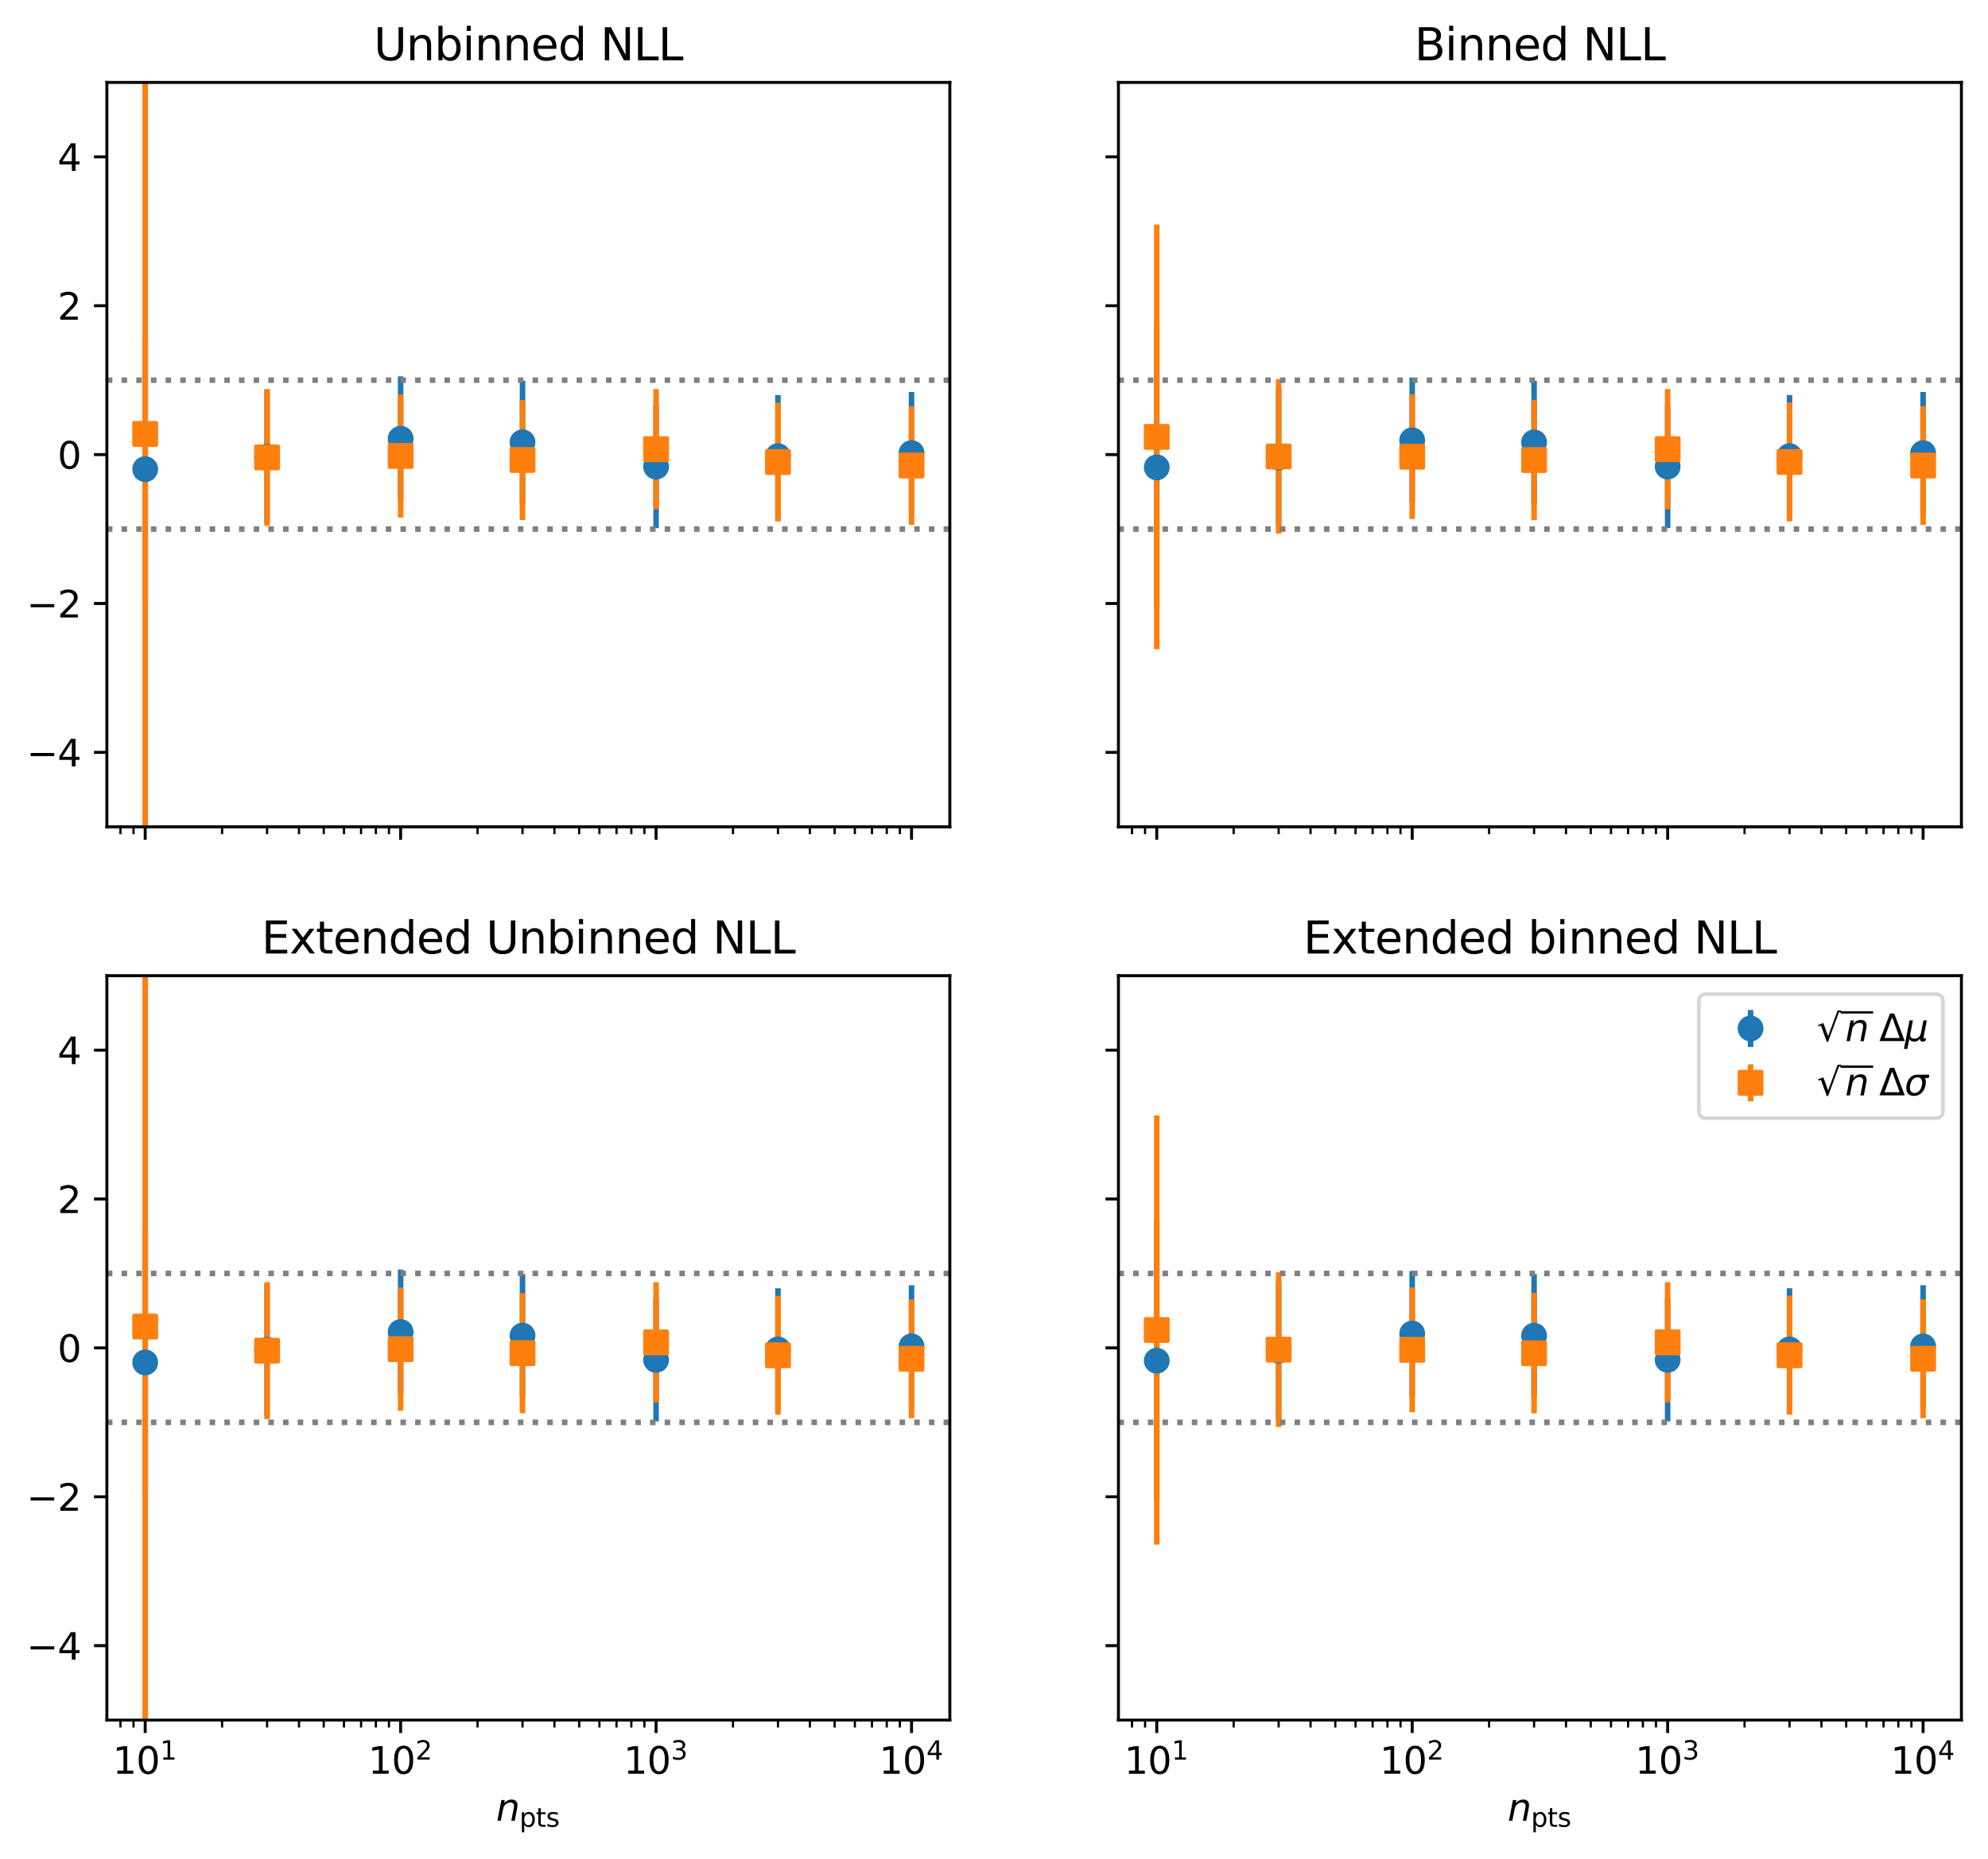 <?xml version="1.0" encoding="utf-8" standalone="no"?>
<!DOCTYPE svg PUBLIC "-//W3C//DTD SVG 1.1//EN"
  "http://www.w3.org/Graphics/SVG/1.1/DTD/svg11.dtd">
<svg xmlns:xlink="http://www.w3.org/1999/xlink" width="538.342pt" height="503.394pt" viewBox="0 0 538.342 503.394" xmlns="http://www.w3.org/2000/svg" version="1.1">
 <defs>
  <style type="text/css">*{stroke-linejoin: round; stroke-linecap: butt}</style>
 </defs>
 <g id="figure_1">
  <g id="patch_1">
   <path d="M 0 503.394 
L 538.342 503.394 
L 538.342 0 
L 0 0 
z
" style="fill: #ffffff"/>
  </g>
  <g id="axes_1">
   <g id="patch_2">
    <path d="M 28.942 223.918 
L 257.215 223.918 
L 257.215 22.318 
L 28.942 22.318 
z
" style="fill: #ffffff"/>
   </g>
   <g id="matplotlib.axis_1">
    <g id="xtick_1">
     <g id="line2d_1">
      <defs>
       <path id="mb928dd431c" d="M 0 0 
L 0 3.5 
" style="stroke: #000000; stroke-width: 0.8"/>
      </defs>
      <g>
       <use xlink:href="#mb928dd431c" x="39.318" y="223.918" style="stroke: #000000; stroke-width: 0.8"/>
      </g>
     </g>
    </g>
    <g id="xtick_2">
     <g id="line2d_2">
      <g>
       <use xlink:href="#mb928dd431c" x="108.492" y="223.918" style="stroke: #000000; stroke-width: 0.8"/>
      </g>
     </g>
    </g>
    <g id="xtick_3">
     <g id="line2d_3">
      <g>
       <use xlink:href="#mb928dd431c" x="177.665" y="223.918" style="stroke: #000000; stroke-width: 0.8"/>
      </g>
     </g>
    </g>
    <g id="xtick_4">
     <g id="line2d_4">
      <g>
       <use xlink:href="#mb928dd431c" x="246.839" y="223.918" style="stroke: #000000; stroke-width: 0.8"/>
      </g>
     </g>
    </g>
    <g id="xtick_5">
     <g id="line2d_5">
      <defs>
       <path id="ma57b084673" d="M 0 0 
L 0 2 
" style="stroke: #000000; stroke-width: 0.6"/>
      </defs>
      <g>
       <use xlink:href="#ma57b084673" x="32.615" y="223.918" style="stroke: #000000; stroke-width: 0.6"/>
      </g>
     </g>
    </g>
    <g id="xtick_6">
     <g id="line2d_6">
      <g>
       <use xlink:href="#ma57b084673" x="36.153" y="223.918" style="stroke: #000000; stroke-width: 0.6"/>
      </g>
     </g>
    </g>
    <g id="xtick_7">
     <g id="line2d_7">
      <g>
       <use xlink:href="#ma57b084673" x="60.142" y="223.918" style="stroke: #000000; stroke-width: 0.6"/>
      </g>
     </g>
    </g>
    <g id="xtick_8">
     <g id="line2d_8">
      <g>
       <use xlink:href="#ma57b084673" x="72.322" y="223.918" style="stroke: #000000; stroke-width: 0.6"/>
      </g>
     </g>
    </g>
    <g id="xtick_9">
     <g id="line2d_9">
      <g>
       <use xlink:href="#ma57b084673" x="80.965" y="223.918" style="stroke: #000000; stroke-width: 0.6"/>
      </g>
     </g>
    </g>
    <g id="xtick_10">
     <g id="line2d_10">
      <g>
       <use xlink:href="#ma57b084673" x="87.668" y="223.918" style="stroke: #000000; stroke-width: 0.6"/>
      </g>
     </g>
    </g>
    <g id="xtick_11">
     <g id="line2d_11">
      <g>
       <use xlink:href="#ma57b084673" x="93.146" y="223.918" style="stroke: #000000; stroke-width: 0.6"/>
      </g>
     </g>
    </g>
    <g id="xtick_12">
     <g id="line2d_12">
      <g>
       <use xlink:href="#ma57b084673" x="97.777" y="223.918" style="stroke: #000000; stroke-width: 0.6"/>
      </g>
     </g>
    </g>
    <g id="xtick_13">
     <g id="line2d_13">
      <g>
       <use xlink:href="#ma57b084673" x="101.788" y="223.918" style="stroke: #000000; stroke-width: 0.6"/>
      </g>
     </g>
    </g>
    <g id="xtick_14">
     <g id="line2d_14">
      <g>
       <use xlink:href="#ma57b084673" x="105.327" y="223.918" style="stroke: #000000; stroke-width: 0.6"/>
      </g>
     </g>
    </g>
    <g id="xtick_15">
     <g id="line2d_15">
      <g>
       <use xlink:href="#ma57b084673" x="129.315" y="223.918" style="stroke: #000000; stroke-width: 0.6"/>
      </g>
     </g>
    </g>
    <g id="xtick_16">
     <g id="line2d_16">
      <g>
       <use xlink:href="#ma57b084673" x="141.496" y="223.918" style="stroke: #000000; stroke-width: 0.6"/>
      </g>
     </g>
    </g>
    <g id="xtick_17">
     <g id="line2d_17">
      <g>
       <use xlink:href="#ma57b084673" x="150.138" y="223.918" style="stroke: #000000; stroke-width: 0.6"/>
      </g>
     </g>
    </g>
    <g id="xtick_18">
     <g id="line2d_18">
      <g>
       <use xlink:href="#ma57b084673" x="156.842" y="223.918" style="stroke: #000000; stroke-width: 0.6"/>
      </g>
     </g>
    </g>
    <g id="xtick_19">
     <g id="line2d_19">
      <g>
       <use xlink:href="#ma57b084673" x="162.319" y="223.918" style="stroke: #000000; stroke-width: 0.6"/>
      </g>
     </g>
    </g>
    <g id="xtick_20">
     <g id="line2d_20">
      <g>
       <use xlink:href="#ma57b084673" x="166.95" y="223.918" style="stroke: #000000; stroke-width: 0.6"/>
      </g>
     </g>
    </g>
    <g id="xtick_21">
     <g id="line2d_21">
      <g>
       <use xlink:href="#ma57b084673" x="170.962" y="223.918" style="stroke: #000000; stroke-width: 0.6"/>
      </g>
     </g>
    </g>
    <g id="xtick_22">
     <g id="line2d_22">
      <g>
       <use xlink:href="#ma57b084673" x="174.5" y="223.918" style="stroke: #000000; stroke-width: 0.6"/>
      </g>
     </g>
    </g>
    <g id="xtick_23">
     <g id="line2d_23">
      <g>
       <use xlink:href="#ma57b084673" x="198.489" y="223.918" style="stroke: #000000; stroke-width: 0.6"/>
      </g>
     </g>
    </g>
    <g id="xtick_24">
     <g id="line2d_24">
      <g>
       <use xlink:href="#ma57b084673" x="210.67" y="223.918" style="stroke: #000000; stroke-width: 0.6"/>
      </g>
     </g>
    </g>
    <g id="xtick_25">
     <g id="line2d_25">
      <g>
       <use xlink:href="#ma57b084673" x="219.312" y="223.918" style="stroke: #000000; stroke-width: 0.6"/>
      </g>
     </g>
    </g>
    <g id="xtick_26">
     <g id="line2d_26">
      <g>
       <use xlink:href="#ma57b084673" x="226.016" y="223.918" style="stroke: #000000; stroke-width: 0.6"/>
      </g>
     </g>
    </g>
    <g id="xtick_27">
     <g id="line2d_27">
      <g>
       <use xlink:href="#ma57b084673" x="231.493" y="223.918" style="stroke: #000000; stroke-width: 0.6"/>
      </g>
     </g>
    </g>
    <g id="xtick_28">
     <g id="line2d_28">
      <g>
       <use xlink:href="#ma57b084673" x="236.124" y="223.918" style="stroke: #000000; stroke-width: 0.6"/>
      </g>
     </g>
    </g>
    <g id="xtick_29">
     <g id="line2d_29">
      <g>
       <use xlink:href="#ma57b084673" x="240.135" y="223.918" style="stroke: #000000; stroke-width: 0.6"/>
      </g>
     </g>
    </g>
    <g id="xtick_30">
     <g id="line2d_30">
      <g>
       <use xlink:href="#ma57b084673" x="243.674" y="223.918" style="stroke: #000000; stroke-width: 0.6"/>
      </g>
     </g>
    </g>
   </g>
   <g id="matplotlib.axis_2">
    <g id="ytick_1">
     <g id="line2d_31">
      <defs>
       <path id="ma2d664a7f8" d="M 0 0 
L -3.5 0 
" style="stroke: #000000; stroke-width: 0.8"/>
      </defs>
      <g>
       <use xlink:href="#ma2d664a7f8" x="28.942" y="203.758" style="stroke: #000000; stroke-width: 0.8"/>
      </g>
     </g>
     <g id="text_1">
      <!-- −4 -->
      <g transform="translate(7.2 207.557) scale(0.1 -0.1)">
       <defs>
        <path id="DejaVuSans-2212" d="M 678 2272 
L 4684 2272 
L 4684 1741 
L 678 1741 
L 678 2272 
z
" transform="scale(0.016)"/>
        <path id="DejaVuSans-34" d="M 2419 4116 
L 825 1625 
L 2419 1625 
L 2419 4116 
z
M 2253 4666 
L 3047 4666 
L 3047 1625 
L 3713 1625 
L 3713 1100 
L 3047 1100 
L 3047 0 
L 2419 0 
L 2419 1100 
L 313 1100 
L 313 1709 
L 2253 4666 
z
" transform="scale(0.016)"/>
       </defs>
       <use xlink:href="#DejaVuSans-2212"/>
       <use xlink:href="#DejaVuSans-34" x="83.789"/>
      </g>
     </g>
    </g>
    <g id="ytick_2">
     <g id="line2d_32">
      <g>
       <use xlink:href="#ma2d664a7f8" x="28.942" y="163.438" style="stroke: #000000; stroke-width: 0.8"/>
      </g>
     </g>
     <g id="text_2">
      <!-- −2 -->
      <g transform="translate(7.2 167.237) scale(0.1 -0.1)">
       <defs>
        <path id="DejaVuSans-32" d="M 1228 531 
L 3431 531 
L 3431 0 
L 469 0 
L 469 531 
Q 828 903 1448 1529 
Q 2069 2156 2228 2338 
Q 2531 2678 2651 2914 
Q 2772 3150 2772 3378 
Q 2772 3750 2511 3984 
Q 2250 4219 1831 4219 
Q 1534 4219 1204 4116 
Q 875 4013 500 3803 
L 500 4441 
Q 881 4594 1212 4672 
Q 1544 4750 1819 4750 
Q 2544 4750 2975 4387 
Q 3406 4025 3406 3419 
Q 3406 3131 3298 2873 
Q 3191 2616 2906 2266 
Q 2828 2175 2409 1742 
Q 1991 1309 1228 531 
z
" transform="scale(0.016)"/>
       </defs>
       <use xlink:href="#DejaVuSans-2212"/>
       <use xlink:href="#DejaVuSans-32" x="83.789"/>
      </g>
     </g>
    </g>
    <g id="ytick_3">
     <g id="line2d_33">
      <g>
       <use xlink:href="#ma2d664a7f8" x="28.942" y="123.118" style="stroke: #000000; stroke-width: 0.8"/>
      </g>
     </g>
     <g id="text_3">
      <!-- 0 -->
      <g transform="translate(15.58 126.917) scale(0.1 -0.1)">
       <defs>
        <path id="DejaVuSans-30" d="M 2034 4250 
Q 1547 4250 1301 3770 
Q 1056 3291 1056 2328 
Q 1056 1369 1301 889 
Q 1547 409 2034 409 
Q 2525 409 2770 889 
Q 3016 1369 3016 2328 
Q 3016 3291 2770 3770 
Q 2525 4250 2034 4250 
z
M 2034 4750 
Q 2819 4750 3233 4129 
Q 3647 3509 3647 2328 
Q 3647 1150 3233 529 
Q 2819 -91 2034 -91 
Q 1250 -91 836 529 
Q 422 1150 422 2328 
Q 422 3509 836 4129 
Q 1250 4750 2034 4750 
z
" transform="scale(0.016)"/>
       </defs>
       <use xlink:href="#DejaVuSans-30"/>
      </g>
     </g>
    </g>
    <g id="ytick_4">
     <g id="line2d_34">
      <g>
       <use xlink:href="#ma2d664a7f8" x="28.942" y="82.798" style="stroke: #000000; stroke-width: 0.8"/>
      </g>
     </g>
     <g id="text_4">
      <!-- 2 -->
      <g transform="translate(15.58 86.597) scale(0.1 -0.1)">
       <use xlink:href="#DejaVuSans-32"/>
      </g>
     </g>
    </g>
    <g id="ytick_5">
     <g id="line2d_35">
      <g>
       <use xlink:href="#ma2d664a7f8" x="28.942" y="42.478" style="stroke: #000000; stroke-width: 0.8"/>
      </g>
     </g>
     <g id="text_5">
      <!-- 4 -->
      <g transform="translate(15.58 46.277) scale(0.1 -0.1)">
       <use xlink:href="#DejaVuSans-34"/>
      </g>
     </g>
    </g>
   </g>
   <g id="LineCollection_1">
    <path d="M 39.318 162.272 
L 39.318 91.849 
" clip-path="url(#p7d93922c16)" style="fill: none; stroke: #1f77b4; stroke-width: 1.5"/>
    <path d="M 72.322 141.555 
L 72.322 105.748 
" clip-path="url(#p7d93922c16)" style="fill: none; stroke: #1f77b4; stroke-width: 1.5"/>
    <path d="M 108.492 135.718 
L 108.492 101.922 
" clip-path="url(#p7d93922c16)" style="fill: none; stroke: #1f77b4; stroke-width: 1.5"/>
    <path d="M 141.496 136.456 
L 141.496 103.115 
" clip-path="url(#p7d93922c16)" style="fill: none; stroke: #1f77b4; stroke-width: 1.5"/>
    <path d="M 177.665 143.038 
L 177.665 109.706 
" clip-path="url(#p7d93922c16)" style="fill: none; stroke: #1f77b4; stroke-width: 1.5"/>
    <path d="M 210.67 140.108 
L 210.67 106.984 
" clip-path="url(#p7d93922c16)" style="fill: none; stroke: #1f77b4; stroke-width: 1.5"/>
    <path d="M 246.839 139.268 
L 246.839 106.156 
" clip-path="url(#p7d93922c16)" style="fill: none; stroke: #1f77b4; stroke-width: 1.5"/>
   </g>
   <g id="LineCollection_2">
    <path d="M 39.318 445.049 
L 39.318 -1 
" clip-path="url(#p7d93922c16)" style="fill: none; stroke: #ff7f0e; stroke-width: 1.5"/>
    <path d="M 72.322 142.41 
L 72.322 105.361 
" clip-path="url(#p7d93922c16)" style="fill: none; stroke: #ff7f0e; stroke-width: 1.5"/>
    <path d="M 108.492 140.164 
L 108.492 106.812 
" clip-path="url(#p7d93922c16)" style="fill: none; stroke: #ff7f0e; stroke-width: 1.5"/>
    <path d="M 141.496 140.836 
L 141.496 108.32 
" clip-path="url(#p7d93922c16)" style="fill: none; stroke: #ff7f0e; stroke-width: 1.5"/>
    <path d="M 177.665 137.918 
L 177.665 105.378 
" clip-path="url(#p7d93922c16)" style="fill: none; stroke: #ff7f0e; stroke-width: 1.5"/>
    <path d="M 210.67 141.223 
L 210.67 109.026 
" clip-path="url(#p7d93922c16)" style="fill: none; stroke: #ff7f0e; stroke-width: 1.5"/>
    <path d="M 246.839 142.165 
L 246.839 109.987 
" clip-path="url(#p7d93922c16)" style="fill: none; stroke: #ff7f0e; stroke-width: 1.5"/>
   </g>
   <g id="line2d_36">
    <path d="M 28.942 143.278 
L 257.215 143.278 
" clip-path="url(#p7d93922c16)" style="fill: none; stroke-dasharray: 1.5,2.475; stroke-dashoffset: 0; stroke: #808080; stroke-width: 1.5"/>
   </g>
   <g id="line2d_37">
    <path d="M 28.942 102.958 
L 257.215 102.958 
" clip-path="url(#p7d93922c16)" style="fill: none; stroke-dasharray: 1.5,2.475; stroke-dashoffset: 0; stroke: #808080; stroke-width: 1.5"/>
   </g>
   <g id="line2d_38">
    <defs>
     <path id="mad74139515" d="M 0 3 
C 0.796 3 1.559 2.684 2.121 2.121 
C 2.684 1.559 3 0.796 3 0 
C 3 -0.796 2.684 -1.559 2.121 -2.121 
C 1.559 -2.684 0.796 -3 0 -3 
C -0.796 -3 -1.559 -2.684 -2.121 -2.121 
C -2.684 -1.559 -3 -0.796 -3 0 
C -3 0.796 -2.684 1.559 -2.121 2.121 
C -1.559 2.684 -0.796 3 0 3 
z
" style="stroke: #1f77b4"/>
    </defs>
    <g clip-path="url(#p7d93922c16)">
     <use xlink:href="#mad74139515" x="39.318" y="127.06" style="fill: #1f77b4; stroke: #1f77b4"/>
     <use xlink:href="#mad74139515" x="72.322" y="123.651" style="fill: #1f77b4; stroke: #1f77b4"/>
     <use xlink:href="#mad74139515" x="108.492" y="118.82" style="fill: #1f77b4; stroke: #1f77b4"/>
     <use xlink:href="#mad74139515" x="141.496" y="119.786" style="fill: #1f77b4; stroke: #1f77b4"/>
     <use xlink:href="#mad74139515" x="177.665" y="126.372" style="fill: #1f77b4; stroke: #1f77b4"/>
     <use xlink:href="#mad74139515" x="210.67" y="123.546" style="fill: #1f77b4; stroke: #1f77b4"/>
     <use xlink:href="#mad74139515" x="246.839" y="122.712" style="fill: #1f77b4; stroke: #1f77b4"/>
    </g>
   </g>
   <g id="line2d_39">
    <defs>
     <path id="m87aa2491f5" d="M -3 3 
L 3 3 
L 3 -3 
L -3 -3 
z
" style="stroke: #ff7f0e; stroke-linejoin: miter"/>
    </defs>
    <g clip-path="url(#p7d93922c16)">
     <use xlink:href="#m87aa2491f5" x="39.318" y="117.519" style="fill: #ff7f0e; stroke: #ff7f0e; stroke-linejoin: miter"/>
     <use xlink:href="#m87aa2491f5" x="72.322" y="123.886" style="fill: #ff7f0e; stroke: #ff7f0e; stroke-linejoin: miter"/>
     <use xlink:href="#m87aa2491f5" x="108.492" y="123.488" style="fill: #ff7f0e; stroke: #ff7f0e; stroke-linejoin: miter"/>
     <use xlink:href="#m87aa2491f5" x="141.496" y="124.578" style="fill: #ff7f0e; stroke: #ff7f0e; stroke-linejoin: miter"/>
     <use xlink:href="#m87aa2491f5" x="177.665" y="121.648" style="fill: #ff7f0e; stroke: #ff7f0e; stroke-linejoin: miter"/>
     <use xlink:href="#m87aa2491f5" x="210.67" y="125.124" style="fill: #ff7f0e; stroke: #ff7f0e; stroke-linejoin: miter"/>
     <use xlink:href="#m87aa2491f5" x="246.839" y="126.076" style="fill: #ff7f0e; stroke: #ff7f0e; stroke-linejoin: miter"/>
    </g>
   </g>
   <g id="patch_3">
    <path d="M 28.942 223.918 
L 28.942 22.318 
" style="fill: none; stroke: #000000; stroke-width: 0.8; stroke-linejoin: miter; stroke-linecap: square"/>
   </g>
   <g id="patch_4">
    <path d="M 257.215 223.918 
L 257.215 22.318 
" style="fill: none; stroke: #000000; stroke-width: 0.8; stroke-linejoin: miter; stroke-linecap: square"/>
   </g>
   <g id="patch_5">
    <path d="M 28.942 223.918 
L 257.215 223.918 
" style="fill: none; stroke: #000000; stroke-width: 0.8; stroke-linejoin: miter; stroke-linecap: square"/>
   </g>
   <g id="patch_6">
    <path d="M 28.942 22.318 
L 257.215 22.318 
" style="fill: none; stroke: #000000; stroke-width: 0.8; stroke-linejoin: miter; stroke-linecap: square"/>
   </g>
   <g id="text_6">
    <!-- Unbinned NLL -->
    <g transform="translate(101.221 16.318) scale(0.12 -0.12)">
     <defs>
      <path id="DejaVuSans-55" d="M 556 4666 
L 1191 4666 
L 1191 1831 
Q 1191 1081 1462 751 
Q 1734 422 2344 422 
Q 2950 422 3222 751 
Q 3494 1081 3494 1831 
L 3494 4666 
L 4128 4666 
L 4128 1753 
Q 4128 841 3676 375 
Q 3225 -91 2344 -91 
Q 1459 -91 1007 375 
Q 556 841 556 1753 
L 556 4666 
z
" transform="scale(0.016)"/>
      <path id="DejaVuSans-6e" d="M 3513 2113 
L 3513 0 
L 2938 0 
L 2938 2094 
Q 2938 2591 2744 2837 
Q 2550 3084 2163 3084 
Q 1697 3084 1428 2787 
Q 1159 2491 1159 1978 
L 1159 0 
L 581 0 
L 581 3500 
L 1159 3500 
L 1159 2956 
Q 1366 3272 1645 3428 
Q 1925 3584 2291 3584 
Q 2894 3584 3203 3211 
Q 3513 2838 3513 2113 
z
" transform="scale(0.016)"/>
      <path id="DejaVuSans-62" d="M 3116 1747 
Q 3116 2381 2855 2742 
Q 2594 3103 2138 3103 
Q 1681 3103 1420 2742 
Q 1159 2381 1159 1747 
Q 1159 1113 1420 752 
Q 1681 391 2138 391 
Q 2594 391 2855 752 
Q 3116 1113 3116 1747 
z
M 1159 2969 
Q 1341 3281 1617 3432 
Q 1894 3584 2278 3584 
Q 2916 3584 3314 3078 
Q 3713 2572 3713 1747 
Q 3713 922 3314 415 
Q 2916 -91 2278 -91 
Q 1894 -91 1617 61 
Q 1341 213 1159 525 
L 1159 0 
L 581 0 
L 581 4863 
L 1159 4863 
L 1159 2969 
z
" transform="scale(0.016)"/>
      <path id="DejaVuSans-69" d="M 603 3500 
L 1178 3500 
L 1178 0 
L 603 0 
L 603 3500 
z
M 603 4863 
L 1178 4863 
L 1178 4134 
L 603 4134 
L 603 4863 
z
" transform="scale(0.016)"/>
      <path id="DejaVuSans-65" d="M 3597 1894 
L 3597 1613 
L 953 1613 
Q 991 1019 1311 708 
Q 1631 397 2203 397 
Q 2534 397 2845 478 
Q 3156 559 3463 722 
L 3463 178 
Q 3153 47 2828 -22 
Q 2503 -91 2169 -91 
Q 1331 -91 842 396 
Q 353 884 353 1716 
Q 353 2575 817 3079 
Q 1281 3584 2069 3584 
Q 2775 3584 3186 3129 
Q 3597 2675 3597 1894 
z
M 3022 2063 
Q 3016 2534 2758 2815 
Q 2500 3097 2075 3097 
Q 1594 3097 1305 2825 
Q 1016 2553 972 2059 
L 3022 2063 
z
" transform="scale(0.016)"/>
      <path id="DejaVuSans-64" d="M 2906 2969 
L 2906 4863 
L 3481 4863 
L 3481 0 
L 2906 0 
L 2906 525 
Q 2725 213 2448 61 
Q 2172 -91 1784 -91 
Q 1150 -91 751 415 
Q 353 922 353 1747 
Q 353 2572 751 3078 
Q 1150 3584 1784 3584 
Q 2172 3584 2448 3432 
Q 2725 3281 2906 2969 
z
M 947 1747 
Q 947 1113 1208 752 
Q 1469 391 1925 391 
Q 2381 391 2643 752 
Q 2906 1113 2906 1747 
Q 2906 2381 2643 2742 
Q 2381 3103 1925 3103 
Q 1469 3103 1208 2742 
Q 947 2381 947 1747 
z
" transform="scale(0.016)"/>
      <path id="DejaVuSans-20" transform="scale(0.016)"/>
      <path id="DejaVuSans-4e" d="M 628 4666 
L 1478 4666 
L 3547 763 
L 3547 4666 
L 4159 4666 
L 4159 0 
L 3309 0 
L 1241 3903 
L 1241 0 
L 628 0 
L 628 4666 
z
" transform="scale(0.016)"/>
      <path id="DejaVuSans-4c" d="M 628 4666 
L 1259 4666 
L 1259 531 
L 3531 531 
L 3531 0 
L 628 0 
L 628 4666 
z
" transform="scale(0.016)"/>
     </defs>
     <use xlink:href="#DejaVuSans-55"/>
     <use xlink:href="#DejaVuSans-6e" x="73.193"/>
     <use xlink:href="#DejaVuSans-62" x="136.572"/>
     <use xlink:href="#DejaVuSans-69" x="200.049"/>
     <use xlink:href="#DejaVuSans-6e" x="227.832"/>
     <use xlink:href="#DejaVuSans-6e" x="291.211"/>
     <use xlink:href="#DejaVuSans-65" x="354.59"/>
     <use xlink:href="#DejaVuSans-64" x="416.113"/>
     <use xlink:href="#DejaVuSans-20" x="479.59"/>
     <use xlink:href="#DejaVuSans-4e" x="511.377"/>
     <use xlink:href="#DejaVuSans-4c" x="586.182"/>
     <use xlink:href="#DejaVuSans-4c" x="641.895"/>
    </g>
   </g>
  </g>
  <g id="axes_2">
   <g id="patch_7">
    <path d="M 302.869 223.918 
L 531.142 223.918 
L 531.142 22.318 
L 302.869 22.318 
z
" style="fill: #ffffff"/>
   </g>
   <g id="matplotlib.axis_3">
    <g id="xtick_31">
     <g id="line2d_40">
      <g>
       <use xlink:href="#mb928dd431c" x="313.245" y="223.918" style="stroke: #000000; stroke-width: 0.8"/>
      </g>
     </g>
    </g>
    <g id="xtick_32">
     <g id="line2d_41">
      <g>
       <use xlink:href="#mb928dd431c" x="382.419" y="223.918" style="stroke: #000000; stroke-width: 0.8"/>
      </g>
     </g>
    </g>
    <g id="xtick_33">
     <g id="line2d_42">
      <g>
       <use xlink:href="#mb928dd431c" x="451.593" y="223.918" style="stroke: #000000; stroke-width: 0.8"/>
      </g>
     </g>
    </g>
    <g id="xtick_34">
     <g id="line2d_43">
      <g>
       <use xlink:href="#mb928dd431c" x="520.766" y="223.918" style="stroke: #000000; stroke-width: 0.8"/>
      </g>
     </g>
    </g>
    <g id="xtick_35">
     <g id="line2d_44">
      <g>
       <use xlink:href="#ma57b084673" x="306.542" y="223.918" style="stroke: #000000; stroke-width: 0.6"/>
      </g>
     </g>
    </g>
    <g id="xtick_36">
     <g id="line2d_45">
      <g>
       <use xlink:href="#ma57b084673" x="310.08" y="223.918" style="stroke: #000000; stroke-width: 0.6"/>
      </g>
     </g>
    </g>
    <g id="xtick_37">
     <g id="line2d_46">
      <g>
       <use xlink:href="#ma57b084673" x="334.069" y="223.918" style="stroke: #000000; stroke-width: 0.6"/>
      </g>
     </g>
    </g>
    <g id="xtick_38">
     <g id="line2d_47">
      <g>
       <use xlink:href="#ma57b084673" x="346.25" y="223.918" style="stroke: #000000; stroke-width: 0.6"/>
      </g>
     </g>
    </g>
    <g id="xtick_39">
     <g id="line2d_48">
      <g>
       <use xlink:href="#ma57b084673" x="354.892" y="223.918" style="stroke: #000000; stroke-width: 0.6"/>
      </g>
     </g>
    </g>
    <g id="xtick_40">
     <g id="line2d_49">
      <g>
       <use xlink:href="#ma57b084673" x="361.596" y="223.918" style="stroke: #000000; stroke-width: 0.6"/>
      </g>
     </g>
    </g>
    <g id="xtick_41">
     <g id="line2d_50">
      <g>
       <use xlink:href="#ma57b084673" x="367.073" y="223.918" style="stroke: #000000; stroke-width: 0.6"/>
      </g>
     </g>
    </g>
    <g id="xtick_42">
     <g id="line2d_51">
      <g>
       <use xlink:href="#ma57b084673" x="371.704" y="223.918" style="stroke: #000000; stroke-width: 0.6"/>
      </g>
     </g>
    </g>
    <g id="xtick_43">
     <g id="line2d_52">
      <g>
       <use xlink:href="#ma57b084673" x="375.715" y="223.918" style="stroke: #000000; stroke-width: 0.6"/>
      </g>
     </g>
    </g>
    <g id="xtick_44">
     <g id="line2d_53">
      <g>
       <use xlink:href="#ma57b084673" x="379.254" y="223.918" style="stroke: #000000; stroke-width: 0.6"/>
      </g>
     </g>
    </g>
    <g id="xtick_45">
     <g id="line2d_54">
      <g>
       <use xlink:href="#ma57b084673" x="403.242" y="223.918" style="stroke: #000000; stroke-width: 0.6"/>
      </g>
     </g>
    </g>
    <g id="xtick_46">
     <g id="line2d_55">
      <g>
       <use xlink:href="#ma57b084673" x="415.423" y="223.918" style="stroke: #000000; stroke-width: 0.6"/>
      </g>
     </g>
    </g>
    <g id="xtick_47">
     <g id="line2d_56">
      <g>
       <use xlink:href="#ma57b084673" x="424.066" y="223.918" style="stroke: #000000; stroke-width: 0.6"/>
      </g>
     </g>
    </g>
    <g id="xtick_48">
     <g id="line2d_57">
      <g>
       <use xlink:href="#ma57b084673" x="430.769" y="223.918" style="stroke: #000000; stroke-width: 0.6"/>
      </g>
     </g>
    </g>
    <g id="xtick_49">
     <g id="line2d_58">
      <g>
       <use xlink:href="#ma57b084673" x="436.247" y="223.918" style="stroke: #000000; stroke-width: 0.6"/>
      </g>
     </g>
    </g>
    <g id="xtick_50">
     <g id="line2d_59">
      <g>
       <use xlink:href="#ma57b084673" x="440.877" y="223.918" style="stroke: #000000; stroke-width: 0.6"/>
      </g>
     </g>
    </g>
    <g id="xtick_51">
     <g id="line2d_60">
      <g>
       <use xlink:href="#ma57b084673" x="444.889" y="223.918" style="stroke: #000000; stroke-width: 0.6"/>
      </g>
     </g>
    </g>
    <g id="xtick_52">
     <g id="line2d_61">
      <g>
       <use xlink:href="#ma57b084673" x="448.427" y="223.918" style="stroke: #000000; stroke-width: 0.6"/>
      </g>
     </g>
    </g>
    <g id="xtick_53">
     <g id="line2d_62">
      <g>
       <use xlink:href="#ma57b084673" x="472.416" y="223.918" style="stroke: #000000; stroke-width: 0.6"/>
      </g>
     </g>
    </g>
    <g id="xtick_54">
     <g id="line2d_63">
      <g>
       <use xlink:href="#ma57b084673" x="484.597" y="223.918" style="stroke: #000000; stroke-width: 0.6"/>
      </g>
     </g>
    </g>
    <g id="xtick_55">
     <g id="line2d_64">
      <g>
       <use xlink:href="#ma57b084673" x="493.239" y="223.918" style="stroke: #000000; stroke-width: 0.6"/>
      </g>
     </g>
    </g>
    <g id="xtick_56">
     <g id="line2d_65">
      <g>
       <use xlink:href="#ma57b084673" x="499.943" y="223.918" style="stroke: #000000; stroke-width: 0.6"/>
      </g>
     </g>
    </g>
    <g id="xtick_57">
     <g id="line2d_66">
      <g>
       <use xlink:href="#ma57b084673" x="505.42" y="223.918" style="stroke: #000000; stroke-width: 0.6"/>
      </g>
     </g>
    </g>
    <g id="xtick_58">
     <g id="line2d_67">
      <g>
       <use xlink:href="#ma57b084673" x="510.051" y="223.918" style="stroke: #000000; stroke-width: 0.6"/>
      </g>
     </g>
    </g>
    <g id="xtick_59">
     <g id="line2d_68">
      <g>
       <use xlink:href="#ma57b084673" x="514.063" y="223.918" style="stroke: #000000; stroke-width: 0.6"/>
      </g>
     </g>
    </g>
    <g id="xtick_60">
     <g id="line2d_69">
      <g>
       <use xlink:href="#ma57b084673" x="517.601" y="223.918" style="stroke: #000000; stroke-width: 0.6"/>
      </g>
     </g>
    </g>
   </g>
   <g id="matplotlib.axis_4">
    <g id="ytick_6">
     <g id="line2d_70">
      <g>
       <use xlink:href="#ma2d664a7f8" x="302.869" y="203.758" style="stroke: #000000; stroke-width: 0.8"/>
      </g>
     </g>
    </g>
    <g id="ytick_7">
     <g id="line2d_71">
      <g>
       <use xlink:href="#ma2d664a7f8" x="302.869" y="163.438" style="stroke: #000000; stroke-width: 0.8"/>
      </g>
     </g>
    </g>
    <g id="ytick_8">
     <g id="line2d_72">
      <g>
       <use xlink:href="#ma2d664a7f8" x="302.869" y="123.118" style="stroke: #000000; stroke-width: 0.8"/>
      </g>
     </g>
    </g>
    <g id="ytick_9">
     <g id="line2d_73">
      <g>
       <use xlink:href="#ma2d664a7f8" x="302.869" y="82.798" style="stroke: #000000; stroke-width: 0.8"/>
      </g>
     </g>
    </g>
    <g id="ytick_10">
     <g id="line2d_74">
      <g>
       <use xlink:href="#ma2d664a7f8" x="302.869" y="42.478" style="stroke: #000000; stroke-width: 0.8"/>
      </g>
     </g>
    </g>
   </g>
   <g id="LineCollection_3">
    <path d="M 313.245 164.488 
L 313.245 88.66 
" clip-path="url(#pa2abcce74e)" style="fill: none; stroke: #1f77b4; stroke-width: 1.5"/>
    <path d="M 346.25 142.628 
L 346.25 105.123 
" clip-path="url(#pa2abcce74e)" style="fill: none; stroke: #1f77b4; stroke-width: 1.5"/>
    <path d="M 382.419 136.199 
L 382.419 102.288 
" clip-path="url(#pa2abcce74e)" style="fill: none; stroke: #1f77b4; stroke-width: 1.5"/>
    <path d="M 415.423 136.491 
L 415.423 103.121 
" clip-path="url(#pa2abcce74e)" style="fill: none; stroke: #1f77b4; stroke-width: 1.5"/>
    <path d="M 451.593 143.027 
L 451.593 109.691 
" clip-path="url(#pa2abcce74e)" style="fill: none; stroke: #1f77b4; stroke-width: 1.5"/>
    <path d="M 484.597 140.098 
L 484.597 106.973 
" clip-path="url(#pa2abcce74e)" style="fill: none; stroke: #1f77b4; stroke-width: 1.5"/>
    <path d="M 520.766 139.268 
L 520.766 106.156 
" clip-path="url(#pa2abcce74e)" style="fill: none; stroke: #1f77b4; stroke-width: 1.5"/>
   </g>
   <g id="LineCollection_4">
    <path d="M 313.245 175.81 
L 313.245 60.828 
" clip-path="url(#pa2abcce74e)" style="fill: none; stroke: #ff7f0e; stroke-width: 1.5"/>
    <path d="M 346.25 144.528 
L 346.25 102.692 
" clip-path="url(#pa2abcce74e)" style="fill: none; stroke: #ff7f0e; stroke-width: 1.5"/>
    <path d="M 382.419 140.555 
L 382.419 106.793 
" clip-path="url(#pa2abcce74e)" style="fill: none; stroke: #ff7f0e; stroke-width: 1.5"/>
    <path d="M 415.423 140.892 
L 415.423 108.296 
" clip-path="url(#pa2abcce74e)" style="fill: none; stroke: #ff7f0e; stroke-width: 1.5"/>
    <path d="M 451.593 137.915 
L 451.593 105.366 
" clip-path="url(#pa2abcce74e)" style="fill: none; stroke: #ff7f0e; stroke-width: 1.5"/>
    <path d="M 484.597 141.219 
L 484.597 109.02 
" clip-path="url(#pa2abcce74e)" style="fill: none; stroke: #ff7f0e; stroke-width: 1.5"/>
    <path d="M 520.766 142.163 
L 520.766 109.985 
" clip-path="url(#pa2abcce74e)" style="fill: none; stroke: #ff7f0e; stroke-width: 1.5"/>
   </g>
   <g id="line2d_75">
    <path d="M 302.869 143.278 
L 531.142 143.278 
" clip-path="url(#pa2abcce74e)" style="fill: none; stroke-dasharray: 1.5,2.475; stroke-dashoffset: 0; stroke: #808080; stroke-width: 1.5"/>
   </g>
   <g id="line2d_76">
    <path d="M 302.869 102.958 
L 531.142 102.958 
" clip-path="url(#pa2abcce74e)" style="fill: none; stroke-dasharray: 1.5,2.475; stroke-dashoffset: 0; stroke: #808080; stroke-width: 1.5"/>
   </g>
   <g id="line2d_77">
    <g clip-path="url(#pa2abcce74e)">
     <use xlink:href="#mad74139515" x="313.245" y="126.574" style="fill: #1f77b4; stroke: #1f77b4"/>
     <use xlink:href="#mad74139515" x="346.25" y="123.875" style="fill: #1f77b4; stroke: #1f77b4"/>
     <use xlink:href="#mad74139515" x="382.419" y="119.244" style="fill: #1f77b4; stroke: #1f77b4"/>
     <use xlink:href="#mad74139515" x="415.423" y="119.806" style="fill: #1f77b4; stroke: #1f77b4"/>
     <use xlink:href="#mad74139515" x="451.593" y="126.359" style="fill: #1f77b4; stroke: #1f77b4"/>
     <use xlink:href="#mad74139515" x="484.597" y="123.535" style="fill: #1f77b4; stroke: #1f77b4"/>
     <use xlink:href="#mad74139515" x="520.766" y="122.712" style="fill: #1f77b4; stroke: #1f77b4"/>
    </g>
   </g>
   <g id="line2d_78">
    <g clip-path="url(#pa2abcce74e)">
     <use xlink:href="#m87aa2491f5" x="313.245" y="118.319" style="fill: #ff7f0e; stroke: #ff7f0e; stroke-linejoin: miter"/>
     <use xlink:href="#m87aa2491f5" x="346.25" y="123.61" style="fill: #ff7f0e; stroke: #ff7f0e; stroke-linejoin: miter"/>
     <use xlink:href="#m87aa2491f5" x="382.419" y="123.674" style="fill: #ff7f0e; stroke: #ff7f0e; stroke-linejoin: miter"/>
     <use xlink:href="#m87aa2491f5" x="415.423" y="124.594" style="fill: #ff7f0e; stroke: #ff7f0e; stroke-linejoin: miter"/>
     <use xlink:href="#m87aa2491f5" x="451.593" y="121.64" style="fill: #ff7f0e; stroke: #ff7f0e; stroke-linejoin: miter"/>
     <use xlink:href="#m87aa2491f5" x="484.597" y="125.119" style="fill: #ff7f0e; stroke: #ff7f0e; stroke-linejoin: miter"/>
     <use xlink:href="#m87aa2491f5" x="520.766" y="126.074" style="fill: #ff7f0e; stroke: #ff7f0e; stroke-linejoin: miter"/>
    </g>
   </g>
   <g id="patch_8">
    <path d="M 302.869 223.918 
L 302.869 22.318 
" style="fill: none; stroke: #000000; stroke-width: 0.8; stroke-linejoin: miter; stroke-linecap: square"/>
   </g>
   <g id="patch_9">
    <path d="M 531.142 223.918 
L 531.142 22.318 
" style="fill: none; stroke: #000000; stroke-width: 0.8; stroke-linejoin: miter; stroke-linecap: square"/>
   </g>
   <g id="patch_10">
    <path d="M 302.869 223.918 
L 531.142 223.918 
" style="fill: none; stroke: #000000; stroke-width: 0.8; stroke-linejoin: miter; stroke-linecap: square"/>
   </g>
   <g id="patch_11">
    <path d="M 302.869 22.318 
L 531.142 22.318 
" style="fill: none; stroke: #000000; stroke-width: 0.8; stroke-linejoin: miter; stroke-linecap: square"/>
   </g>
   <g id="text_7">
    <!-- Binned NLL -->
    <g transform="translate(383.035 16.318) scale(0.12 -0.12)">
     <defs>
      <path id="DejaVuSans-42" d="M 1259 2228 
L 1259 519 
L 2272 519 
Q 2781 519 3026 730 
Q 3272 941 3272 1375 
Q 3272 1813 3026 2020 
Q 2781 2228 2272 2228 
L 1259 2228 
z
M 1259 4147 
L 1259 2741 
L 2194 2741 
Q 2656 2741 2882 2914 
Q 3109 3088 3109 3444 
Q 3109 3797 2882 3972 
Q 2656 4147 2194 4147 
L 1259 4147 
z
M 628 4666 
L 2241 4666 
Q 2963 4666 3353 4366 
Q 3744 4066 3744 3513 
Q 3744 3084 3544 2831 
Q 3344 2578 2956 2516 
Q 3422 2416 3680 2098 
Q 3938 1781 3938 1306 
Q 3938 681 3513 340 
Q 3088 0 2303 0 
L 628 0 
L 628 4666 
z
" transform="scale(0.016)"/>
     </defs>
     <use xlink:href="#DejaVuSans-42"/>
     <use xlink:href="#DejaVuSans-69" x="68.604"/>
     <use xlink:href="#DejaVuSans-6e" x="96.387"/>
     <use xlink:href="#DejaVuSans-6e" x="159.766"/>
     <use xlink:href="#DejaVuSans-65" x="223.145"/>
     <use xlink:href="#DejaVuSans-64" x="284.668"/>
     <use xlink:href="#DejaVuSans-20" x="348.145"/>
     <use xlink:href="#DejaVuSans-4e" x="379.932"/>
     <use xlink:href="#DejaVuSans-4c" x="454.736"/>
     <use xlink:href="#DejaVuSans-4c" x="510.449"/>
    </g>
   </g>
  </g>
  <g id="axes_3">
   <g id="patch_12">
    <path d="M 28.942 465.838 
L 257.215 465.838 
L 257.215 264.238 
L 28.942 264.238 
z
" style="fill: #ffffff"/>
   </g>
   <g id="matplotlib.axis_5">
    <g id="xtick_61">
     <g id="line2d_79">
      <g>
       <use xlink:href="#mb928dd431c" x="39.318" y="465.838" style="stroke: #000000; stroke-width: 0.8"/>
      </g>
     </g>
     <g id="text_8">
      <!-- $\mathdefault{10^{1}}$ -->
      <g transform="translate(30.518 480.437) scale(0.1 -0.1)">
       <defs>
        <path id="DejaVuSans-31" d="M 794 531 
L 1825 531 
L 1825 4091 
L 703 3866 
L 703 4441 
L 1819 4666 
L 2450 4666 
L 2450 531 
L 3481 531 
L 3481 0 
L 794 0 
L 794 531 
z
" transform="scale(0.016)"/>
       </defs>
       <use xlink:href="#DejaVuSans-31" transform="translate(0 0.684)"/>
       <use xlink:href="#DejaVuSans-30" transform="translate(63.623 0.684)"/>
       <use xlink:href="#DejaVuSans-31" transform="translate(128.203 38.966) scale(0.7)"/>
      </g>
     </g>
    </g>
    <g id="xtick_62">
     <g id="line2d_80">
      <g>
       <use xlink:href="#mb928dd431c" x="108.492" y="465.838" style="stroke: #000000; stroke-width: 0.8"/>
      </g>
     </g>
     <g id="text_9">
      <!-- $\mathdefault{10^{2}}$ -->
      <g transform="translate(99.692 480.437) scale(0.1 -0.1)">
       <use xlink:href="#DejaVuSans-31" transform="translate(0 0.766)"/>
       <use xlink:href="#DejaVuSans-30" transform="translate(63.623 0.766)"/>
       <use xlink:href="#DejaVuSans-32" transform="translate(128.203 39.047) scale(0.7)"/>
      </g>
     </g>
    </g>
    <g id="xtick_63">
     <g id="line2d_81">
      <g>
       <use xlink:href="#mb928dd431c" x="177.665" y="465.838" style="stroke: #000000; stroke-width: 0.8"/>
      </g>
     </g>
     <g id="text_10">
      <!-- $\mathdefault{10^{3}}$ -->
      <g transform="translate(168.865 480.437) scale(0.1 -0.1)">
       <defs>
        <path id="DejaVuSans-33" d="M 2597 2516 
Q 3050 2419 3304 2112 
Q 3559 1806 3559 1356 
Q 3559 666 3084 287 
Q 2609 -91 1734 -91 
Q 1441 -91 1130 -33 
Q 819 25 488 141 
L 488 750 
Q 750 597 1062 519 
Q 1375 441 1716 441 
Q 2309 441 2620 675 
Q 2931 909 2931 1356 
Q 2931 1769 2642 2001 
Q 2353 2234 1838 2234 
L 1294 2234 
L 1294 2753 
L 1863 2753 
Q 2328 2753 2575 2939 
Q 2822 3125 2822 3475 
Q 2822 3834 2567 4026 
Q 2313 4219 1838 4219 
Q 1578 4219 1281 4162 
Q 984 4106 628 3988 
L 628 4550 
Q 988 4650 1302 4700 
Q 1616 4750 1894 4750 
Q 2613 4750 3031 4423 
Q 3450 4097 3450 3541 
Q 3450 3153 3228 2886 
Q 3006 2619 2597 2516 
z
" transform="scale(0.016)"/>
       </defs>
       <use xlink:href="#DejaVuSans-31" transform="translate(0 0.766)"/>
       <use xlink:href="#DejaVuSans-30" transform="translate(63.623 0.766)"/>
       <use xlink:href="#DejaVuSans-33" transform="translate(128.203 39.047) scale(0.7)"/>
      </g>
     </g>
    </g>
    <g id="xtick_64">
     <g id="line2d_82">
      <g>
       <use xlink:href="#mb928dd431c" x="246.839" y="465.838" style="stroke: #000000; stroke-width: 0.8"/>
      </g>
     </g>
     <g id="text_11">
      <!-- $\mathdefault{10^{4}}$ -->
      <g transform="translate(238.039 480.437) scale(0.1 -0.1)">
       <use xlink:href="#DejaVuSans-31" transform="translate(0 0.684)"/>
       <use xlink:href="#DejaVuSans-30" transform="translate(63.623 0.684)"/>
       <use xlink:href="#DejaVuSans-34" transform="translate(128.203 38.966) scale(0.7)"/>
      </g>
     </g>
    </g>
    <g id="xtick_65">
     <g id="line2d_83">
      <g>
       <use xlink:href="#ma57b084673" x="32.615" y="465.838" style="stroke: #000000; stroke-width: 0.6"/>
      </g>
     </g>
    </g>
    <g id="xtick_66">
     <g id="line2d_84">
      <g>
       <use xlink:href="#ma57b084673" x="36.153" y="465.838" style="stroke: #000000; stroke-width: 0.6"/>
      </g>
     </g>
    </g>
    <g id="xtick_67">
     <g id="line2d_85">
      <g>
       <use xlink:href="#ma57b084673" x="60.142" y="465.838" style="stroke: #000000; stroke-width: 0.6"/>
      </g>
     </g>
    </g>
    <g id="xtick_68">
     <g id="line2d_86">
      <g>
       <use xlink:href="#ma57b084673" x="72.322" y="465.838" style="stroke: #000000; stroke-width: 0.6"/>
      </g>
     </g>
    </g>
    <g id="xtick_69">
     <g id="line2d_87">
      <g>
       <use xlink:href="#ma57b084673" x="80.965" y="465.838" style="stroke: #000000; stroke-width: 0.6"/>
      </g>
     </g>
    </g>
    <g id="xtick_70">
     <g id="line2d_88">
      <g>
       <use xlink:href="#ma57b084673" x="87.668" y="465.838" style="stroke: #000000; stroke-width: 0.6"/>
      </g>
     </g>
    </g>
    <g id="xtick_71">
     <g id="line2d_89">
      <g>
       <use xlink:href="#ma57b084673" x="93.146" y="465.838" style="stroke: #000000; stroke-width: 0.6"/>
      </g>
     </g>
    </g>
    <g id="xtick_72">
     <g id="line2d_90">
      <g>
       <use xlink:href="#ma57b084673" x="97.777" y="465.838" style="stroke: #000000; stroke-width: 0.6"/>
      </g>
     </g>
    </g>
    <g id="xtick_73">
     <g id="line2d_91">
      <g>
       <use xlink:href="#ma57b084673" x="101.788" y="465.838" style="stroke: #000000; stroke-width: 0.6"/>
      </g>
     </g>
    </g>
    <g id="xtick_74">
     <g id="line2d_92">
      <g>
       <use xlink:href="#ma57b084673" x="105.327" y="465.838" style="stroke: #000000; stroke-width: 0.6"/>
      </g>
     </g>
    </g>
    <g id="xtick_75">
     <g id="line2d_93">
      <g>
       <use xlink:href="#ma57b084673" x="129.315" y="465.838" style="stroke: #000000; stroke-width: 0.6"/>
      </g>
     </g>
    </g>
    <g id="xtick_76">
     <g id="line2d_94">
      <g>
       <use xlink:href="#ma57b084673" x="141.496" y="465.838" style="stroke: #000000; stroke-width: 0.6"/>
      </g>
     </g>
    </g>
    <g id="xtick_77">
     <g id="line2d_95">
      <g>
       <use xlink:href="#ma57b084673" x="150.138" y="465.838" style="stroke: #000000; stroke-width: 0.6"/>
      </g>
     </g>
    </g>
    <g id="xtick_78">
     <g id="line2d_96">
      <g>
       <use xlink:href="#ma57b084673" x="156.842" y="465.838" style="stroke: #000000; stroke-width: 0.6"/>
      </g>
     </g>
    </g>
    <g id="xtick_79">
     <g id="line2d_97">
      <g>
       <use xlink:href="#ma57b084673" x="162.319" y="465.838" style="stroke: #000000; stroke-width: 0.6"/>
      </g>
     </g>
    </g>
    <g id="xtick_80">
     <g id="line2d_98">
      <g>
       <use xlink:href="#ma57b084673" x="166.95" y="465.838" style="stroke: #000000; stroke-width: 0.6"/>
      </g>
     </g>
    </g>
    <g id="xtick_81">
     <g id="line2d_99">
      <g>
       <use xlink:href="#ma57b084673" x="170.962" y="465.838" style="stroke: #000000; stroke-width: 0.6"/>
      </g>
     </g>
    </g>
    <g id="xtick_82">
     <g id="line2d_100">
      <g>
       <use xlink:href="#ma57b084673" x="174.5" y="465.838" style="stroke: #000000; stroke-width: 0.6"/>
      </g>
     </g>
    </g>
    <g id="xtick_83">
     <g id="line2d_101">
      <g>
       <use xlink:href="#ma57b084673" x="198.489" y="465.838" style="stroke: #000000; stroke-width: 0.6"/>
      </g>
     </g>
    </g>
    <g id="xtick_84">
     <g id="line2d_102">
      <g>
       <use xlink:href="#ma57b084673" x="210.67" y="465.838" style="stroke: #000000; stroke-width: 0.6"/>
      </g>
     </g>
    </g>
    <g id="xtick_85">
     <g id="line2d_103">
      <g>
       <use xlink:href="#ma57b084673" x="219.312" y="465.838" style="stroke: #000000; stroke-width: 0.6"/>
      </g>
     </g>
    </g>
    <g id="xtick_86">
     <g id="line2d_104">
      <g>
       <use xlink:href="#ma57b084673" x="226.016" y="465.838" style="stroke: #000000; stroke-width: 0.6"/>
      </g>
     </g>
    </g>
    <g id="xtick_87">
     <g id="line2d_105">
      <g>
       <use xlink:href="#ma57b084673" x="231.493" y="465.838" style="stroke: #000000; stroke-width: 0.6"/>
      </g>
     </g>
    </g>
    <g id="xtick_88">
     <g id="line2d_106">
      <g>
       <use xlink:href="#ma57b084673" x="236.124" y="465.838" style="stroke: #000000; stroke-width: 0.6"/>
      </g>
     </g>
    </g>
    <g id="xtick_89">
     <g id="line2d_107">
      <g>
       <use xlink:href="#ma57b084673" x="240.135" y="465.838" style="stroke: #000000; stroke-width: 0.6"/>
      </g>
     </g>
    </g>
    <g id="xtick_90">
     <g id="line2d_108">
      <g>
       <use xlink:href="#ma57b084673" x="243.674" y="465.838" style="stroke: #000000; stroke-width: 0.6"/>
      </g>
     </g>
    </g>
    <g id="text_12">
     <!-- $n_\mathrm{pts}$ -->
     <g transform="translate(134.329 493.094) scale(0.1 -0.1)">
      <defs>
       <path id="DejaVuSans-Oblique-6e" d="M 3566 2113 
L 3156 0 
L 2578 0 
L 2988 2091 
Q 3016 2238 3031 2350 
Q 3047 2463 3047 2528 
Q 3047 2791 2881 2937 
Q 2716 3084 2419 3084 
Q 1956 3084 1622 2776 
Q 1288 2469 1184 1941 
L 800 0 
L 225 0 
L 903 3500 
L 1478 3500 
L 1363 2950 
Q 1603 3253 1940 3418 
Q 2278 3584 2650 3584 
Q 3113 3584 3367 3334 
Q 3622 3084 3622 2631 
Q 3622 2519 3608 2391 
Q 3594 2263 3566 2113 
z
" transform="scale(0.016)"/>
       <path id="DejaVuSans-70" d="M 1159 525 
L 1159 -1331 
L 581 -1331 
L 581 3500 
L 1159 3500 
L 1159 2969 
Q 1341 3281 1617 3432 
Q 1894 3584 2278 3584 
Q 2916 3584 3314 3078 
Q 3713 2572 3713 1747 
Q 3713 922 3314 415 
Q 2916 -91 2278 -91 
Q 1894 -91 1617 61 
Q 1341 213 1159 525 
z
M 3116 1747 
Q 3116 2381 2855 2742 
Q 2594 3103 2138 3103 
Q 1681 3103 1420 2742 
Q 1159 2381 1159 1747 
Q 1159 1113 1420 752 
Q 1681 391 2138 391 
Q 2594 391 2855 752 
Q 3116 1113 3116 1747 
z
" transform="scale(0.016)"/>
       <path id="DejaVuSans-74" d="M 1172 4494 
L 1172 3500 
L 2356 3500 
L 2356 3053 
L 1172 3053 
L 1172 1153 
Q 1172 725 1289 603 
Q 1406 481 1766 481 
L 2356 481 
L 2356 0 
L 1766 0 
Q 1100 0 847 248 
Q 594 497 594 1153 
L 594 3053 
L 172 3053 
L 172 3500 
L 594 3500 
L 594 4494 
L 1172 4494 
z
" transform="scale(0.016)"/>
       <path id="DejaVuSans-73" d="M 2834 3397 
L 2834 2853 
Q 2591 2978 2328 3040 
Q 2066 3103 1784 3103 
Q 1356 3103 1142 2972 
Q 928 2841 928 2578 
Q 928 2378 1081 2264 
Q 1234 2150 1697 2047 
L 1894 2003 
Q 2506 1872 2764 1633 
Q 3022 1394 3022 966 
Q 3022 478 2636 193 
Q 2250 -91 1575 -91 
Q 1294 -91 989 -36 
Q 684 19 347 128 
L 347 722 
Q 666 556 975 473 
Q 1284 391 1588 391 
Q 1994 391 2212 530 
Q 2431 669 2431 922 
Q 2431 1156 2273 1281 
Q 2116 1406 1581 1522 
L 1381 1569 
Q 847 1681 609 1914 
Q 372 2147 372 2553 
Q 372 3047 722 3315 
Q 1072 3584 1716 3584 
Q 2034 3584 2315 3537 
Q 2597 3491 2834 3397 
z
" transform="scale(0.016)"/>
      </defs>
      <use xlink:href="#DejaVuSans-Oblique-6e"/>
      <use xlink:href="#DejaVuSans-70" transform="translate(63.379 -16.406) scale(0.7)"/>
      <use xlink:href="#DejaVuSans-74" transform="translate(107.812 -16.406) scale(0.7)"/>
      <use xlink:href="#DejaVuSans-73" transform="translate(135.259 -16.406) scale(0.7)"/>
     </g>
    </g>
   </g>
   <g id="matplotlib.axis_6">
    <g id="ytick_11">
     <g id="line2d_109">
      <g>
       <use xlink:href="#ma2d664a7f8" x="28.942" y="445.678" style="stroke: #000000; stroke-width: 0.8"/>
      </g>
     </g>
     <g id="text_13">
      <!-- −4 -->
      <g transform="translate(7.2 449.477) scale(0.1 -0.1)">
       <use xlink:href="#DejaVuSans-2212"/>
       <use xlink:href="#DejaVuSans-34" x="83.789"/>
      </g>
     </g>
    </g>
    <g id="ytick_12">
     <g id="line2d_110">
      <g>
       <use xlink:href="#ma2d664a7f8" x="28.942" y="405.358" style="stroke: #000000; stroke-width: 0.8"/>
      </g>
     </g>
     <g id="text_14">
      <!-- −2 -->
      <g transform="translate(7.2 409.157) scale(0.1 -0.1)">
       <use xlink:href="#DejaVuSans-2212"/>
       <use xlink:href="#DejaVuSans-32" x="83.789"/>
      </g>
     </g>
    </g>
    <g id="ytick_13">
     <g id="line2d_111">
      <g>
       <use xlink:href="#ma2d664a7f8" x="28.942" y="365.038" style="stroke: #000000; stroke-width: 0.8"/>
      </g>
     </g>
     <g id="text_15">
      <!-- 0 -->
      <g transform="translate(15.58 368.837) scale(0.1 -0.1)">
       <use xlink:href="#DejaVuSans-30"/>
      </g>
     </g>
    </g>
    <g id="ytick_14">
     <g id="line2d_112">
      <g>
       <use xlink:href="#ma2d664a7f8" x="28.942" y="324.718" style="stroke: #000000; stroke-width: 0.8"/>
      </g>
     </g>
     <g id="text_16">
      <!-- 2 -->
      <g transform="translate(15.58 328.517) scale(0.1 -0.1)">
       <use xlink:href="#DejaVuSans-32"/>
      </g>
     </g>
    </g>
    <g id="ytick_15">
     <g id="line2d_113">
      <g>
       <use xlink:href="#ma2d664a7f8" x="28.942" y="284.398" style="stroke: #000000; stroke-width: 0.8"/>
      </g>
     </g>
     <g id="text_17">
      <!-- 4 -->
      <g transform="translate(15.58 288.197) scale(0.1 -0.1)">
       <use xlink:href="#DejaVuSans-34"/>
      </g>
     </g>
    </g>
   </g>
   <g id="LineCollection_5">
    <path d="M 39.318 404.453 
L 39.318 333.507 
" clip-path="url(#p03715bc5a1)" style="fill: none; stroke: #1f77b4; stroke-width: 1.5"/>
    <path d="M 72.322 383.477 
L 72.322 347.657 
" clip-path="url(#p03715bc5a1)" style="fill: none; stroke: #1f77b4; stroke-width: 1.5"/>
    <path d="M 108.492 377.644 
L 108.492 343.838 
" clip-path="url(#p03715bc5a1)" style="fill: none; stroke: #1f77b4; stroke-width: 1.5"/>
    <path d="M 141.496 378.386 
L 141.496 345.039 
" clip-path="url(#p03715bc5a1)" style="fill: none; stroke: #1f77b4; stroke-width: 1.5"/>
    <path d="M 177.665 384.953 
L 177.665 351.618 
" clip-path="url(#p03715bc5a1)" style="fill: none; stroke: #1f77b4; stroke-width: 1.5"/>
    <path d="M 210.67 382.026 
L 210.67 348.902 
" clip-path="url(#p03715bc5a1)" style="fill: none; stroke: #1f77b4; stroke-width: 1.5"/>
    <path d="M 246.839 381.185 
L 246.839 348.074 
" clip-path="url(#p03715bc5a1)" style="fill: none; stroke: #1f77b4; stroke-width: 1.5"/>
   </g>
   <g id="LineCollection_6">
    <path d="M 39.318 504.394 
L 39.318 -1 
" clip-path="url(#p03715bc5a1)" style="fill: none; stroke: #ff7f0e; stroke-width: 1.5"/>
    <path d="M 72.322 384.332 
L 72.322 347.25 
" clip-path="url(#p03715bc5a1)" style="fill: none; stroke: #ff7f0e; stroke-width: 1.5"/>
    <path d="M 108.492 382.063 
L 108.492 348.683 
" clip-path="url(#p03715bc5a1)" style="fill: none; stroke: #ff7f0e; stroke-width: 1.5"/>
    <path d="M 141.496 382.725 
L 141.496 350.193 
" clip-path="url(#p03715bc5a1)" style="fill: none; stroke: #ff7f0e; stroke-width: 1.5"/>
    <path d="M 177.665 379.81 
L 177.665 347.263 
" clip-path="url(#p03715bc5a1)" style="fill: none; stroke: #ff7f0e; stroke-width: 1.5"/>
    <path d="M 210.67 383.135 
L 210.67 350.937 
" clip-path="url(#p03715bc5a1)" style="fill: none; stroke: #ff7f0e; stroke-width: 1.5"/>
    <path d="M 246.839 384.079 
L 246.839 351.9 
" clip-path="url(#p03715bc5a1)" style="fill: none; stroke: #ff7f0e; stroke-width: 1.5"/>
   </g>
   <g id="line2d_114">
    <path d="M 28.942 385.198 
L 257.215 385.198 
" clip-path="url(#p03715bc5a1)" style="fill: none; stroke-dasharray: 1.5,2.475; stroke-dashoffset: 0; stroke: #808080; stroke-width: 1.5"/>
   </g>
   <g id="line2d_115">
    <path d="M 28.942 344.878 
L 257.215 344.878 
" clip-path="url(#p03715bc5a1)" style="fill: none; stroke-dasharray: 1.5,2.475; stroke-dashoffset: 0; stroke: #808080; stroke-width: 1.5"/>
   </g>
   <g id="line2d_116">
    <g clip-path="url(#p03715bc5a1)">
     <use xlink:href="#mad74139515" x="39.318" y="368.98" style="fill: #1f77b4; stroke: #1f77b4"/>
     <use xlink:href="#mad74139515" x="72.322" y="365.567" style="fill: #1f77b4; stroke: #1f77b4"/>
     <use xlink:href="#mad74139515" x="108.492" y="360.741" style="fill: #1f77b4; stroke: #1f77b4"/>
     <use xlink:href="#mad74139515" x="141.496" y="361.713" style="fill: #1f77b4; stroke: #1f77b4"/>
     <use xlink:href="#mad74139515" x="177.665" y="368.285" style="fill: #1f77b4; stroke: #1f77b4"/>
     <use xlink:href="#mad74139515" x="210.67" y="365.464" style="fill: #1f77b4; stroke: #1f77b4"/>
     <use xlink:href="#mad74139515" x="246.839" y="364.629" style="fill: #1f77b4; stroke: #1f77b4"/>
    </g>
   </g>
   <g id="line2d_117">
    <g clip-path="url(#p03715bc5a1)">
     <use xlink:href="#m87aa2491f5" x="39.318" y="359.264" style="fill: #ff7f0e; stroke: #ff7f0e; stroke-linejoin: miter"/>
     <use xlink:href="#m87aa2491f5" x="72.322" y="365.791" style="fill: #ff7f0e; stroke: #ff7f0e; stroke-linejoin: miter"/>
     <use xlink:href="#m87aa2491f5" x="108.492" y="365.373" style="fill: #ff7f0e; stroke: #ff7f0e; stroke-linejoin: miter"/>
     <use xlink:href="#m87aa2491f5" x="141.496" y="366.459" style="fill: #ff7f0e; stroke: #ff7f0e; stroke-linejoin: miter"/>
     <use xlink:href="#m87aa2491f5" x="177.665" y="363.537" style="fill: #ff7f0e; stroke: #ff7f0e; stroke-linejoin: miter"/>
     <use xlink:href="#m87aa2491f5" x="210.67" y="367.036" style="fill: #ff7f0e; stroke: #ff7f0e; stroke-linejoin: miter"/>
     <use xlink:href="#m87aa2491f5" x="246.839" y="367.99" style="fill: #ff7f0e; stroke: #ff7f0e; stroke-linejoin: miter"/>
    </g>
   </g>
   <g id="patch_13">
    <path d="M 28.942 465.838 
L 28.942 264.238 
" style="fill: none; stroke: #000000; stroke-width: 0.8; stroke-linejoin: miter; stroke-linecap: square"/>
   </g>
   <g id="patch_14">
    <path d="M 257.215 465.838 
L 257.215 264.238 
" style="fill: none; stroke: #000000; stroke-width: 0.8; stroke-linejoin: miter; stroke-linecap: square"/>
   </g>
   <g id="patch_15">
    <path d="M 28.942 465.838 
L 257.215 465.838 
" style="fill: none; stroke: #000000; stroke-width: 0.8; stroke-linejoin: miter; stroke-linecap: square"/>
   </g>
   <g id="patch_16">
    <path d="M 28.942 264.238 
L 257.215 264.238 
" style="fill: none; stroke: #000000; stroke-width: 0.8; stroke-linejoin: miter; stroke-linecap: square"/>
   </g>
   <g id="text_18">
    <!-- Extended Unbinned NLL -->
    <g transform="translate(70.815 258.238) scale(0.12 -0.12)">
     <defs>
      <path id="DejaVuSans-45" d="M 628 4666 
L 3578 4666 
L 3578 4134 
L 1259 4134 
L 1259 2753 
L 3481 2753 
L 3481 2222 
L 1259 2222 
L 1259 531 
L 3634 531 
L 3634 0 
L 628 0 
L 628 4666 
z
" transform="scale(0.016)"/>
      <path id="DejaVuSans-78" d="M 3513 3500 
L 2247 1797 
L 3578 0 
L 2900 0 
L 1881 1375 
L 863 0 
L 184 0 
L 1544 1831 
L 300 3500 
L 978 3500 
L 1906 2253 
L 2834 3500 
L 3513 3500 
z
" transform="scale(0.016)"/>
     </defs>
     <use xlink:href="#DejaVuSans-45"/>
     <use xlink:href="#DejaVuSans-78" x="63.184"/>
     <use xlink:href="#DejaVuSans-74" x="122.363"/>
     <use xlink:href="#DejaVuSans-65" x="161.572"/>
     <use xlink:href="#DejaVuSans-6e" x="223.096"/>
     <use xlink:href="#DejaVuSans-64" x="286.475"/>
     <use xlink:href="#DejaVuSans-65" x="349.951"/>
     <use xlink:href="#DejaVuSans-64" x="411.475"/>
     <use xlink:href="#DejaVuSans-20" x="474.951"/>
     <use xlink:href="#DejaVuSans-55" x="506.738"/>
     <use xlink:href="#DejaVuSans-6e" x="579.932"/>
     <use xlink:href="#DejaVuSans-62" x="643.311"/>
     <use xlink:href="#DejaVuSans-69" x="706.787"/>
     <use xlink:href="#DejaVuSans-6e" x="734.57"/>
     <use xlink:href="#DejaVuSans-6e" x="797.949"/>
     <use xlink:href="#DejaVuSans-65" x="861.328"/>
     <use xlink:href="#DejaVuSans-64" x="922.852"/>
     <use xlink:href="#DejaVuSans-20" x="986.328"/>
     <use xlink:href="#DejaVuSans-4e" x="1018.115"/>
     <use xlink:href="#DejaVuSans-4c" x="1092.92"/>
     <use xlink:href="#DejaVuSans-4c" x="1148.633"/>
    </g>
   </g>
  </g>
  <g id="axes_4">
   <g id="patch_17">
    <path d="M 302.869 465.838 
L 531.142 465.838 
L 531.142 264.238 
L 302.869 264.238 
z
" style="fill: #ffffff"/>
   </g>
   <g id="matplotlib.axis_7">
    <g id="xtick_91">
     <g id="line2d_118">
      <g>
       <use xlink:href="#mb928dd431c" x="313.245" y="465.838" style="stroke: #000000; stroke-width: 0.8"/>
      </g>
     </g>
     <g id="text_19">
      <!-- $\mathdefault{10^{1}}$ -->
      <g transform="translate(304.445 480.437) scale(0.1 -0.1)">
       <use xlink:href="#DejaVuSans-31" transform="translate(0 0.684)"/>
       <use xlink:href="#DejaVuSans-30" transform="translate(63.623 0.684)"/>
       <use xlink:href="#DejaVuSans-31" transform="translate(128.203 38.966) scale(0.7)"/>
      </g>
     </g>
    </g>
    <g id="xtick_92">
     <g id="line2d_119">
      <g>
       <use xlink:href="#mb928dd431c" x="382.419" y="465.838" style="stroke: #000000; stroke-width: 0.8"/>
      </g>
     </g>
     <g id="text_20">
      <!-- $\mathdefault{10^{2}}$ -->
      <g transform="translate(373.619 480.437) scale(0.1 -0.1)">
       <use xlink:href="#DejaVuSans-31" transform="translate(0 0.766)"/>
       <use xlink:href="#DejaVuSans-30" transform="translate(63.623 0.766)"/>
       <use xlink:href="#DejaVuSans-32" transform="translate(128.203 39.047) scale(0.7)"/>
      </g>
     </g>
    </g>
    <g id="xtick_93">
     <g id="line2d_120">
      <g>
       <use xlink:href="#mb928dd431c" x="451.593" y="465.838" style="stroke: #000000; stroke-width: 0.8"/>
      </g>
     </g>
     <g id="text_21">
      <!-- $\mathdefault{10^{3}}$ -->
      <g transform="translate(442.793 480.437) scale(0.1 -0.1)">
       <use xlink:href="#DejaVuSans-31" transform="translate(0 0.766)"/>
       <use xlink:href="#DejaVuSans-30" transform="translate(63.623 0.766)"/>
       <use xlink:href="#DejaVuSans-33" transform="translate(128.203 39.047) scale(0.7)"/>
      </g>
     </g>
    </g>
    <g id="xtick_94">
     <g id="line2d_121">
      <g>
       <use xlink:href="#mb928dd431c" x="520.766" y="465.838" style="stroke: #000000; stroke-width: 0.8"/>
      </g>
     </g>
     <g id="text_22">
      <!-- $\mathdefault{10^{4}}$ -->
      <g transform="translate(511.966 480.437) scale(0.1 -0.1)">
       <use xlink:href="#DejaVuSans-31" transform="translate(0 0.684)"/>
       <use xlink:href="#DejaVuSans-30" transform="translate(63.623 0.684)"/>
       <use xlink:href="#DejaVuSans-34" transform="translate(128.203 38.966) scale(0.7)"/>
      </g>
     </g>
    </g>
    <g id="xtick_95">
     <g id="line2d_122">
      <g>
       <use xlink:href="#ma57b084673" x="306.542" y="465.838" style="stroke: #000000; stroke-width: 0.6"/>
      </g>
     </g>
    </g>
    <g id="xtick_96">
     <g id="line2d_123">
      <g>
       <use xlink:href="#ma57b084673" x="310.08" y="465.838" style="stroke: #000000; stroke-width: 0.6"/>
      </g>
     </g>
    </g>
    <g id="xtick_97">
     <g id="line2d_124">
      <g>
       <use xlink:href="#ma57b084673" x="334.069" y="465.838" style="stroke: #000000; stroke-width: 0.6"/>
      </g>
     </g>
    </g>
    <g id="xtick_98">
     <g id="line2d_125">
      <g>
       <use xlink:href="#ma57b084673" x="346.25" y="465.838" style="stroke: #000000; stroke-width: 0.6"/>
      </g>
     </g>
    </g>
    <g id="xtick_99">
     <g id="line2d_126">
      <g>
       <use xlink:href="#ma57b084673" x="354.892" y="465.838" style="stroke: #000000; stroke-width: 0.6"/>
      </g>
     </g>
    </g>
    <g id="xtick_100">
     <g id="line2d_127">
      <g>
       <use xlink:href="#ma57b084673" x="361.596" y="465.838" style="stroke: #000000; stroke-width: 0.6"/>
      </g>
     </g>
    </g>
    <g id="xtick_101">
     <g id="line2d_128">
      <g>
       <use xlink:href="#ma57b084673" x="367.073" y="465.838" style="stroke: #000000; stroke-width: 0.6"/>
      </g>
     </g>
    </g>
    <g id="xtick_102">
     <g id="line2d_129">
      <g>
       <use xlink:href="#ma57b084673" x="371.704" y="465.838" style="stroke: #000000; stroke-width: 0.6"/>
      </g>
     </g>
    </g>
    <g id="xtick_103">
     <g id="line2d_130">
      <g>
       <use xlink:href="#ma57b084673" x="375.715" y="465.838" style="stroke: #000000; stroke-width: 0.6"/>
      </g>
     </g>
    </g>
    <g id="xtick_104">
     <g id="line2d_131">
      <g>
       <use xlink:href="#ma57b084673" x="379.254" y="465.838" style="stroke: #000000; stroke-width: 0.6"/>
      </g>
     </g>
    </g>
    <g id="xtick_105">
     <g id="line2d_132">
      <g>
       <use xlink:href="#ma57b084673" x="403.242" y="465.838" style="stroke: #000000; stroke-width: 0.6"/>
      </g>
     </g>
    </g>
    <g id="xtick_106">
     <g id="line2d_133">
      <g>
       <use xlink:href="#ma57b084673" x="415.423" y="465.838" style="stroke: #000000; stroke-width: 0.6"/>
      </g>
     </g>
    </g>
    <g id="xtick_107">
     <g id="line2d_134">
      <g>
       <use xlink:href="#ma57b084673" x="424.066" y="465.838" style="stroke: #000000; stroke-width: 0.6"/>
      </g>
     </g>
    </g>
    <g id="xtick_108">
     <g id="line2d_135">
      <g>
       <use xlink:href="#ma57b084673" x="430.769" y="465.838" style="stroke: #000000; stroke-width: 0.6"/>
      </g>
     </g>
    </g>
    <g id="xtick_109">
     <g id="line2d_136">
      <g>
       <use xlink:href="#ma57b084673" x="436.247" y="465.838" style="stroke: #000000; stroke-width: 0.6"/>
      </g>
     </g>
    </g>
    <g id="xtick_110">
     <g id="line2d_137">
      <g>
       <use xlink:href="#ma57b084673" x="440.877" y="465.838" style="stroke: #000000; stroke-width: 0.6"/>
      </g>
     </g>
    </g>
    <g id="xtick_111">
     <g id="line2d_138">
      <g>
       <use xlink:href="#ma57b084673" x="444.889" y="465.838" style="stroke: #000000; stroke-width: 0.6"/>
      </g>
     </g>
    </g>
    <g id="xtick_112">
     <g id="line2d_139">
      <g>
       <use xlink:href="#ma57b084673" x="448.427" y="465.838" style="stroke: #000000; stroke-width: 0.6"/>
      </g>
     </g>
    </g>
    <g id="xtick_113">
     <g id="line2d_140">
      <g>
       <use xlink:href="#ma57b084673" x="472.416" y="465.838" style="stroke: #000000; stroke-width: 0.6"/>
      </g>
     </g>
    </g>
    <g id="xtick_114">
     <g id="line2d_141">
      <g>
       <use xlink:href="#ma57b084673" x="484.597" y="465.838" style="stroke: #000000; stroke-width: 0.6"/>
      </g>
     </g>
    </g>
    <g id="xtick_115">
     <g id="line2d_142">
      <g>
       <use xlink:href="#ma57b084673" x="493.239" y="465.838" style="stroke: #000000; stroke-width: 0.6"/>
      </g>
     </g>
    </g>
    <g id="xtick_116">
     <g id="line2d_143">
      <g>
       <use xlink:href="#ma57b084673" x="499.943" y="465.838" style="stroke: #000000; stroke-width: 0.6"/>
      </g>
     </g>
    </g>
    <g id="xtick_117">
     <g id="line2d_144">
      <g>
       <use xlink:href="#ma57b084673" x="505.42" y="465.838" style="stroke: #000000; stroke-width: 0.6"/>
      </g>
     </g>
    </g>
    <g id="xtick_118">
     <g id="line2d_145">
      <g>
       <use xlink:href="#ma57b084673" x="510.051" y="465.838" style="stroke: #000000; stroke-width: 0.6"/>
      </g>
     </g>
    </g>
    <g id="xtick_119">
     <g id="line2d_146">
      <g>
       <use xlink:href="#ma57b084673" x="514.063" y="465.838" style="stroke: #000000; stroke-width: 0.6"/>
      </g>
     </g>
    </g>
    <g id="xtick_120">
     <g id="line2d_147">
      <g>
       <use xlink:href="#ma57b084673" x="517.601" y="465.838" style="stroke: #000000; stroke-width: 0.6"/>
      </g>
     </g>
    </g>
    <g id="text_23">
     <!-- $n_\mathrm{pts}$ -->
     <g transform="translate(408.256 493.094) scale(0.1 -0.1)">
      <use xlink:href="#DejaVuSans-Oblique-6e"/>
      <use xlink:href="#DejaVuSans-70" transform="translate(63.379 -16.406) scale(0.7)"/>
      <use xlink:href="#DejaVuSans-74" transform="translate(107.812 -16.406) scale(0.7)"/>
      <use xlink:href="#DejaVuSans-73" transform="translate(135.259 -16.406) scale(0.7)"/>
     </g>
    </g>
   </g>
   <g id="matplotlib.axis_8">
    <g id="ytick_16">
     <g id="line2d_148">
      <g>
       <use xlink:href="#ma2d664a7f8" x="302.869" y="445.678" style="stroke: #000000; stroke-width: 0.8"/>
      </g>
     </g>
    </g>
    <g id="ytick_17">
     <g id="line2d_149">
      <g>
       <use xlink:href="#ma2d664a7f8" x="302.869" y="405.358" style="stroke: #000000; stroke-width: 0.8"/>
      </g>
     </g>
    </g>
    <g id="ytick_18">
     <g id="line2d_150">
      <g>
       <use xlink:href="#ma2d664a7f8" x="302.869" y="365.038" style="stroke: #000000; stroke-width: 0.8"/>
      </g>
     </g>
    </g>
    <g id="ytick_19">
     <g id="line2d_151">
      <g>
       <use xlink:href="#ma2d664a7f8" x="302.869" y="324.718" style="stroke: #000000; stroke-width: 0.8"/>
      </g>
     </g>
    </g>
    <g id="ytick_20">
     <g id="line2d_152">
      <g>
       <use xlink:href="#ma2d664a7f8" x="302.869" y="284.398" style="stroke: #000000; stroke-width: 0.8"/>
      </g>
     </g>
    </g>
   </g>
   <g id="LineCollection_7">
    <path d="M 313.245 406.401 
L 313.245 330.622 
" clip-path="url(#pdefa37206b)" style="fill: none; stroke: #1f77b4; stroke-width: 1.5"/>
    <path d="M 346.25 384.549 
L 346.25 347.043 
" clip-path="url(#pdefa37206b)" style="fill: none; stroke: #1f77b4; stroke-width: 1.5"/>
    <path d="M 382.419 378.125 
L 382.419 344.202 
" clip-path="url(#pdefa37206b)" style="fill: none; stroke: #1f77b4; stroke-width: 1.5"/>
    <path d="M 415.423 378.423 
L 415.423 345.047 
" clip-path="url(#pdefa37206b)" style="fill: none; stroke: #1f77b4; stroke-width: 1.5"/>
    <path d="M 451.593 384.941 
L 451.593 351.603 
" clip-path="url(#pdefa37206b)" style="fill: none; stroke: #1f77b4; stroke-width: 1.5"/>
    <path d="M 484.597 382.016 
L 484.597 348.891 
" clip-path="url(#pdefa37206b)" style="fill: none; stroke: #1f77b4; stroke-width: 1.5"/>
    <path d="M 520.766 381.185 
L 520.766 348.074 
" clip-path="url(#pdefa37206b)" style="fill: none; stroke: #1f77b4; stroke-width: 1.5"/>
   </g>
   <g id="LineCollection_8">
    <path d="M 313.245 418.32 
L 313.245 302.069 
" clip-path="url(#pdefa37206b)" style="fill: none; stroke: #ff7f0e; stroke-width: 1.5"/>
    <path d="M 346.25 386.439 
L 346.25 344.571 
" clip-path="url(#pdefa37206b)" style="fill: none; stroke: #ff7f0e; stroke-width: 1.5"/>
    <path d="M 382.419 382.453 
L 382.419 348.659 
" clip-path="url(#pdefa37206b)" style="fill: none; stroke: #ff7f0e; stroke-width: 1.5"/>
    <path d="M 415.423 382.785 
L 415.423 350.174 
" clip-path="url(#pdefa37206b)" style="fill: none; stroke: #ff7f0e; stroke-width: 1.5"/>
    <path d="M 451.593 379.807 
L 451.593 347.252 
" clip-path="url(#pdefa37206b)" style="fill: none; stroke: #ff7f0e; stroke-width: 1.5"/>
    <path d="M 484.597 383.132 
L 484.597 350.933 
" clip-path="url(#pdefa37206b)" style="fill: none; stroke: #ff7f0e; stroke-width: 1.5"/>
    <path d="M 520.766 384.079 
L 520.766 351.9 
" clip-path="url(#pdefa37206b)" style="fill: none; stroke: #ff7f0e; stroke-width: 1.5"/>
   </g>
   <g id="line2d_153">
    <path d="M 302.869 385.198 
L 531.142 385.198 
" clip-path="url(#pdefa37206b)" style="fill: none; stroke-dasharray: 1.5,2.475; stroke-dashoffset: 0; stroke: #808080; stroke-width: 1.5"/>
   </g>
   <g id="line2d_154">
    <path d="M 302.869 344.878 
L 531.142 344.878 
" clip-path="url(#pdefa37206b)" style="fill: none; stroke-dasharray: 1.5,2.475; stroke-dashoffset: 0; stroke: #808080; stroke-width: 1.5"/>
   </g>
   <g id="line2d_155">
    <g clip-path="url(#pdefa37206b)">
     <use xlink:href="#mad74139515" x="313.245" y="368.511" style="fill: #1f77b4; stroke: #1f77b4"/>
     <use xlink:href="#mad74139515" x="346.25" y="365.796" style="fill: #1f77b4; stroke: #1f77b4"/>
     <use xlink:href="#mad74139515" x="382.419" y="361.164" style="fill: #1f77b4; stroke: #1f77b4"/>
     <use xlink:href="#mad74139515" x="415.423" y="361.735" style="fill: #1f77b4; stroke: #1f77b4"/>
     <use xlink:href="#mad74139515" x="451.593" y="368.272" style="fill: #1f77b4; stroke: #1f77b4"/>
     <use xlink:href="#mad74139515" x="484.597" y="365.454" style="fill: #1f77b4; stroke: #1f77b4"/>
     <use xlink:href="#mad74139515" x="520.766" y="364.63" style="fill: #1f77b4; stroke: #1f77b4"/>
    </g>
   </g>
   <g id="line2d_156">
    <g clip-path="url(#pdefa37206b)">
     <use xlink:href="#m87aa2491f5" x="313.245" y="360.195" style="fill: #ff7f0e; stroke: #ff7f0e; stroke-linejoin: miter"/>
     <use xlink:href="#m87aa2491f5" x="346.25" y="365.505" style="fill: #ff7f0e; stroke: #ff7f0e; stroke-linejoin: miter"/>
     <use xlink:href="#m87aa2491f5" x="382.419" y="365.556" style="fill: #ff7f0e; stroke: #ff7f0e; stroke-linejoin: miter"/>
     <use xlink:href="#m87aa2491f5" x="415.423" y="366.48" style="fill: #ff7f0e; stroke: #ff7f0e; stroke-linejoin: miter"/>
     <use xlink:href="#m87aa2491f5" x="451.593" y="363.53" style="fill: #ff7f0e; stroke: #ff7f0e; stroke-linejoin: miter"/>
     <use xlink:href="#m87aa2491f5" x="484.597" y="367.032" style="fill: #ff7f0e; stroke: #ff7f0e; stroke-linejoin: miter"/>
     <use xlink:href="#m87aa2491f5" x="520.766" y="367.989" style="fill: #ff7f0e; stroke: #ff7f0e; stroke-linejoin: miter"/>
    </g>
   </g>
   <g id="patch_18">
    <path d="M 302.869 465.838 
L 302.869 264.238 
" style="fill: none; stroke: #000000; stroke-width: 0.8; stroke-linejoin: miter; stroke-linecap: square"/>
   </g>
   <g id="patch_19">
    <path d="M 531.142 465.838 
L 531.142 264.238 
" style="fill: none; stroke: #000000; stroke-width: 0.8; stroke-linejoin: miter; stroke-linecap: square"/>
   </g>
   <g id="patch_20">
    <path d="M 302.869 465.838 
L 531.142 465.838 
" style="fill: none; stroke: #000000; stroke-width: 0.8; stroke-linejoin: miter; stroke-linecap: square"/>
   </g>
   <g id="patch_21">
    <path d="M 302.869 264.238 
L 531.142 264.238 
" style="fill: none; stroke: #000000; stroke-width: 0.8; stroke-linejoin: miter; stroke-linecap: square"/>
   </g>
   <g id="text_24">
    <!-- Extended binned NLL -->
    <g transform="translate(352.936 258.238) scale(0.12 -0.12)">
     <use xlink:href="#DejaVuSans-45"/>
     <use xlink:href="#DejaVuSans-78" x="63.184"/>
     <use xlink:href="#DejaVuSans-74" x="122.363"/>
     <use xlink:href="#DejaVuSans-65" x="161.572"/>
     <use xlink:href="#DejaVuSans-6e" x="223.096"/>
     <use xlink:href="#DejaVuSans-64" x="286.475"/>
     <use xlink:href="#DejaVuSans-65" x="349.951"/>
     <use xlink:href="#DejaVuSans-64" x="411.475"/>
     <use xlink:href="#DejaVuSans-20" x="474.951"/>
     <use xlink:href="#DejaVuSans-62" x="506.738"/>
     <use xlink:href="#DejaVuSans-69" x="570.215"/>
     <use xlink:href="#DejaVuSans-6e" x="597.998"/>
     <use xlink:href="#DejaVuSans-6e" x="661.377"/>
     <use xlink:href="#DejaVuSans-65" x="724.756"/>
     <use xlink:href="#DejaVuSans-64" x="786.279"/>
     <use xlink:href="#DejaVuSans-20" x="849.756"/>
     <use xlink:href="#DejaVuSans-4e" x="881.543"/>
     <use xlink:href="#DejaVuSans-4c" x="956.348"/>
     <use xlink:href="#DejaVuSans-4c" x="1012.061"/>
    </g>
   </g>
   <g id="legend_1">
    <g id="patch_22">
     <path d="M 462.042 302.816 
L 524.142 302.816 
Q 526.142 302.816 526.142 300.816 
L 526.142 271.238 
Q 526.142 269.238 524.142 269.238 
L 462.042 269.238 
Q 460.042 269.238 460.042 271.238 
L 460.042 300.816 
Q 460.042 302.816 462.042 302.816 
z
" style="fill: #ffffff; opacity: 0.8; stroke: #cccccc; stroke-linejoin: miter"/>
    </g>
    <g id="LineCollection_9">
     <path d="M 474.042 283.538 
L 474.042 273.538 
" style="fill: none; stroke: #1f77b4; stroke-width: 1.5"/>
    </g>
    <g id="line2d_157"/>
    <g id="line2d_158">
     <g>
      <use xlink:href="#mad74139515" x="474.042" y="278.538" style="fill: #1f77b4; stroke: #1f77b4"/>
     </g>
    </g>
    <g id="text_25">
     <!-- $\sqrt{n}\,\Delta\mu$ -->
     <g transform="translate(492.042 282.038) scale(0.1 -0.1)">
      <defs>
       <path id="DejaVuSans-221a" d="M 3488 5191 
L 4078 5191 
L 4078 4891 
L 3719 4891 
L 1863 -128 
L 1656 -128 
L 659 2631 
L 269 2491 
L 191 2741 
L 1075 3047 
L 1875 831 
L 3488 5191 
z
" transform="scale(0.016)"/>
       <path id="DejaVuSans-394" d="M 2188 4044 
L 906 525 
L 3472 525 
L 2188 4044 
z
M 50 0 
L 1831 4666 
L 2547 4666 
L 4325 0 
L 50 0 
z
" transform="scale(0.016)"/>
       <path id="DejaVuSans-Oblique-3bc" d="M -84 -1331 
L 856 3500 
L 1434 3500 
L 1009 1322 
Q 997 1256 987 1175 
Q 978 1094 978 1013 
Q 978 722 1161 565 
Q 1344 409 1684 409 
Q 2147 409 2431 671 
Q 2716 934 2816 1459 
L 3213 3500 
L 3788 3500 
L 3266 809 
Q 3253 750 3248 706 
Q 3244 663 3244 628 
Q 3244 531 3283 486 
Q 3322 441 3406 441 
Q 3438 441 3492 456 
Q 3547 472 3647 513 
L 3559 50 
Q 3422 -19 3297 -55 
Q 3172 -91 3053 -91 
Q 2847 -91 2730 40 
Q 2613 172 2613 403 
Q 2438 153 2195 31 
Q 1953 -91 1625 -91 
Q 1334 -91 1117 43 
Q 900 178 831 397 
L 494 -1331 
L -84 -1331 
z
" transform="scale(0.016)"/>
      </defs>
      <use xlink:href="#DejaVuSans-221a" transform="translate(0 0.891)"/>
      <use xlink:href="#DejaVuSans-Oblique-6e" transform="translate(76.221 0.75)"/>
      <use xlink:href="#DejaVuSans-394" transform="translate(168.335 0.891)"/>
      <use xlink:href="#DejaVuSans-Oblique-3bc" transform="translate(236.743 0.891)"/>
      <path d="M 63.721 75.5 
L 63.721 81.75 
L 152.1 81.75 
L 152.1 75.5 
L 63.721 75.5 
z
"/>
     </g>
    </g>
    <g id="LineCollection_10">
     <path d="M 474.042 298.237 
L 474.042 288.237 
" style="fill: none; stroke: #ff7f0e; stroke-width: 1.5"/>
    </g>
    <g id="line2d_159"/>
    <g id="line2d_160">
     <g>
      <use xlink:href="#m87aa2491f5" x="474.042" y="293.237" style="fill: #ff7f0e; stroke: #ff7f0e; stroke-linejoin: miter"/>
     </g>
    </g>
    <g id="text_26">
     <!-- $\sqrt{n}\,\Delta\sigma$ -->
     <g transform="translate(492.042 296.737) scale(0.1 -0.1)">
      <defs>
       <path id="DejaVuSans-Oblique-3c3" d="M 2219 3044 
Q 1744 3044 1422 2700 
Q 1081 2341 969 1747 
Q 844 1119 1044 756 
Q 1241 397 1706 397 
Q 2166 397 2503 759 
Q 2844 1122 2966 1747 
Q 3075 2319 2881 2700 
Q 2700 3044 2219 3044 
z
M 2309 3503 
L 4219 3500 
L 4106 2925 
L 3463 2925 
Q 3706 2438 3575 1747 
Q 3406 888 2884 400 
Q 2359 -91 1609 -91 
Q 856 -91 525 400 
Q 194 888 363 1747 
Q 528 2609 1050 3097 
Q 1484 3503 2309 3503 
z
" transform="scale(0.016)"/>
      </defs>
      <use xlink:href="#DejaVuSans-221a" transform="translate(0 0.891)"/>
      <use xlink:href="#DejaVuSans-Oblique-6e" transform="translate(76.221 0.75)"/>
      <use xlink:href="#DejaVuSans-394" transform="translate(168.335 0.891)"/>
      <use xlink:href="#DejaVuSans-Oblique-3c3" transform="translate(236.743 0.891)"/>
      <path d="M 63.721 75.5 
L 63.721 81.75 
L 152.1 81.75 
L 152.1 75.5 
L 63.721 75.5 
z
"/>
     </g>
    </g>
   </g>
  </g>
 </g>
 <defs>
  <clipPath id="p7d93922c16">
   <rect x="28.942" y="22.318" width="228.273" height="201.6"/>
  </clipPath>
  <clipPath id="pa2abcce74e">
   <rect x="302.869" y="22.318" width="228.273" height="201.6"/>
  </clipPath>
  <clipPath id="p03715bc5a1">
   <rect x="28.942" y="264.238" width="228.273" height="201.6"/>
  </clipPath>
  <clipPath id="pdefa37206b">
   <rect x="302.869" y="264.238" width="228.273" height="201.6"/>
  </clipPath>
 </defs>
</svg>
